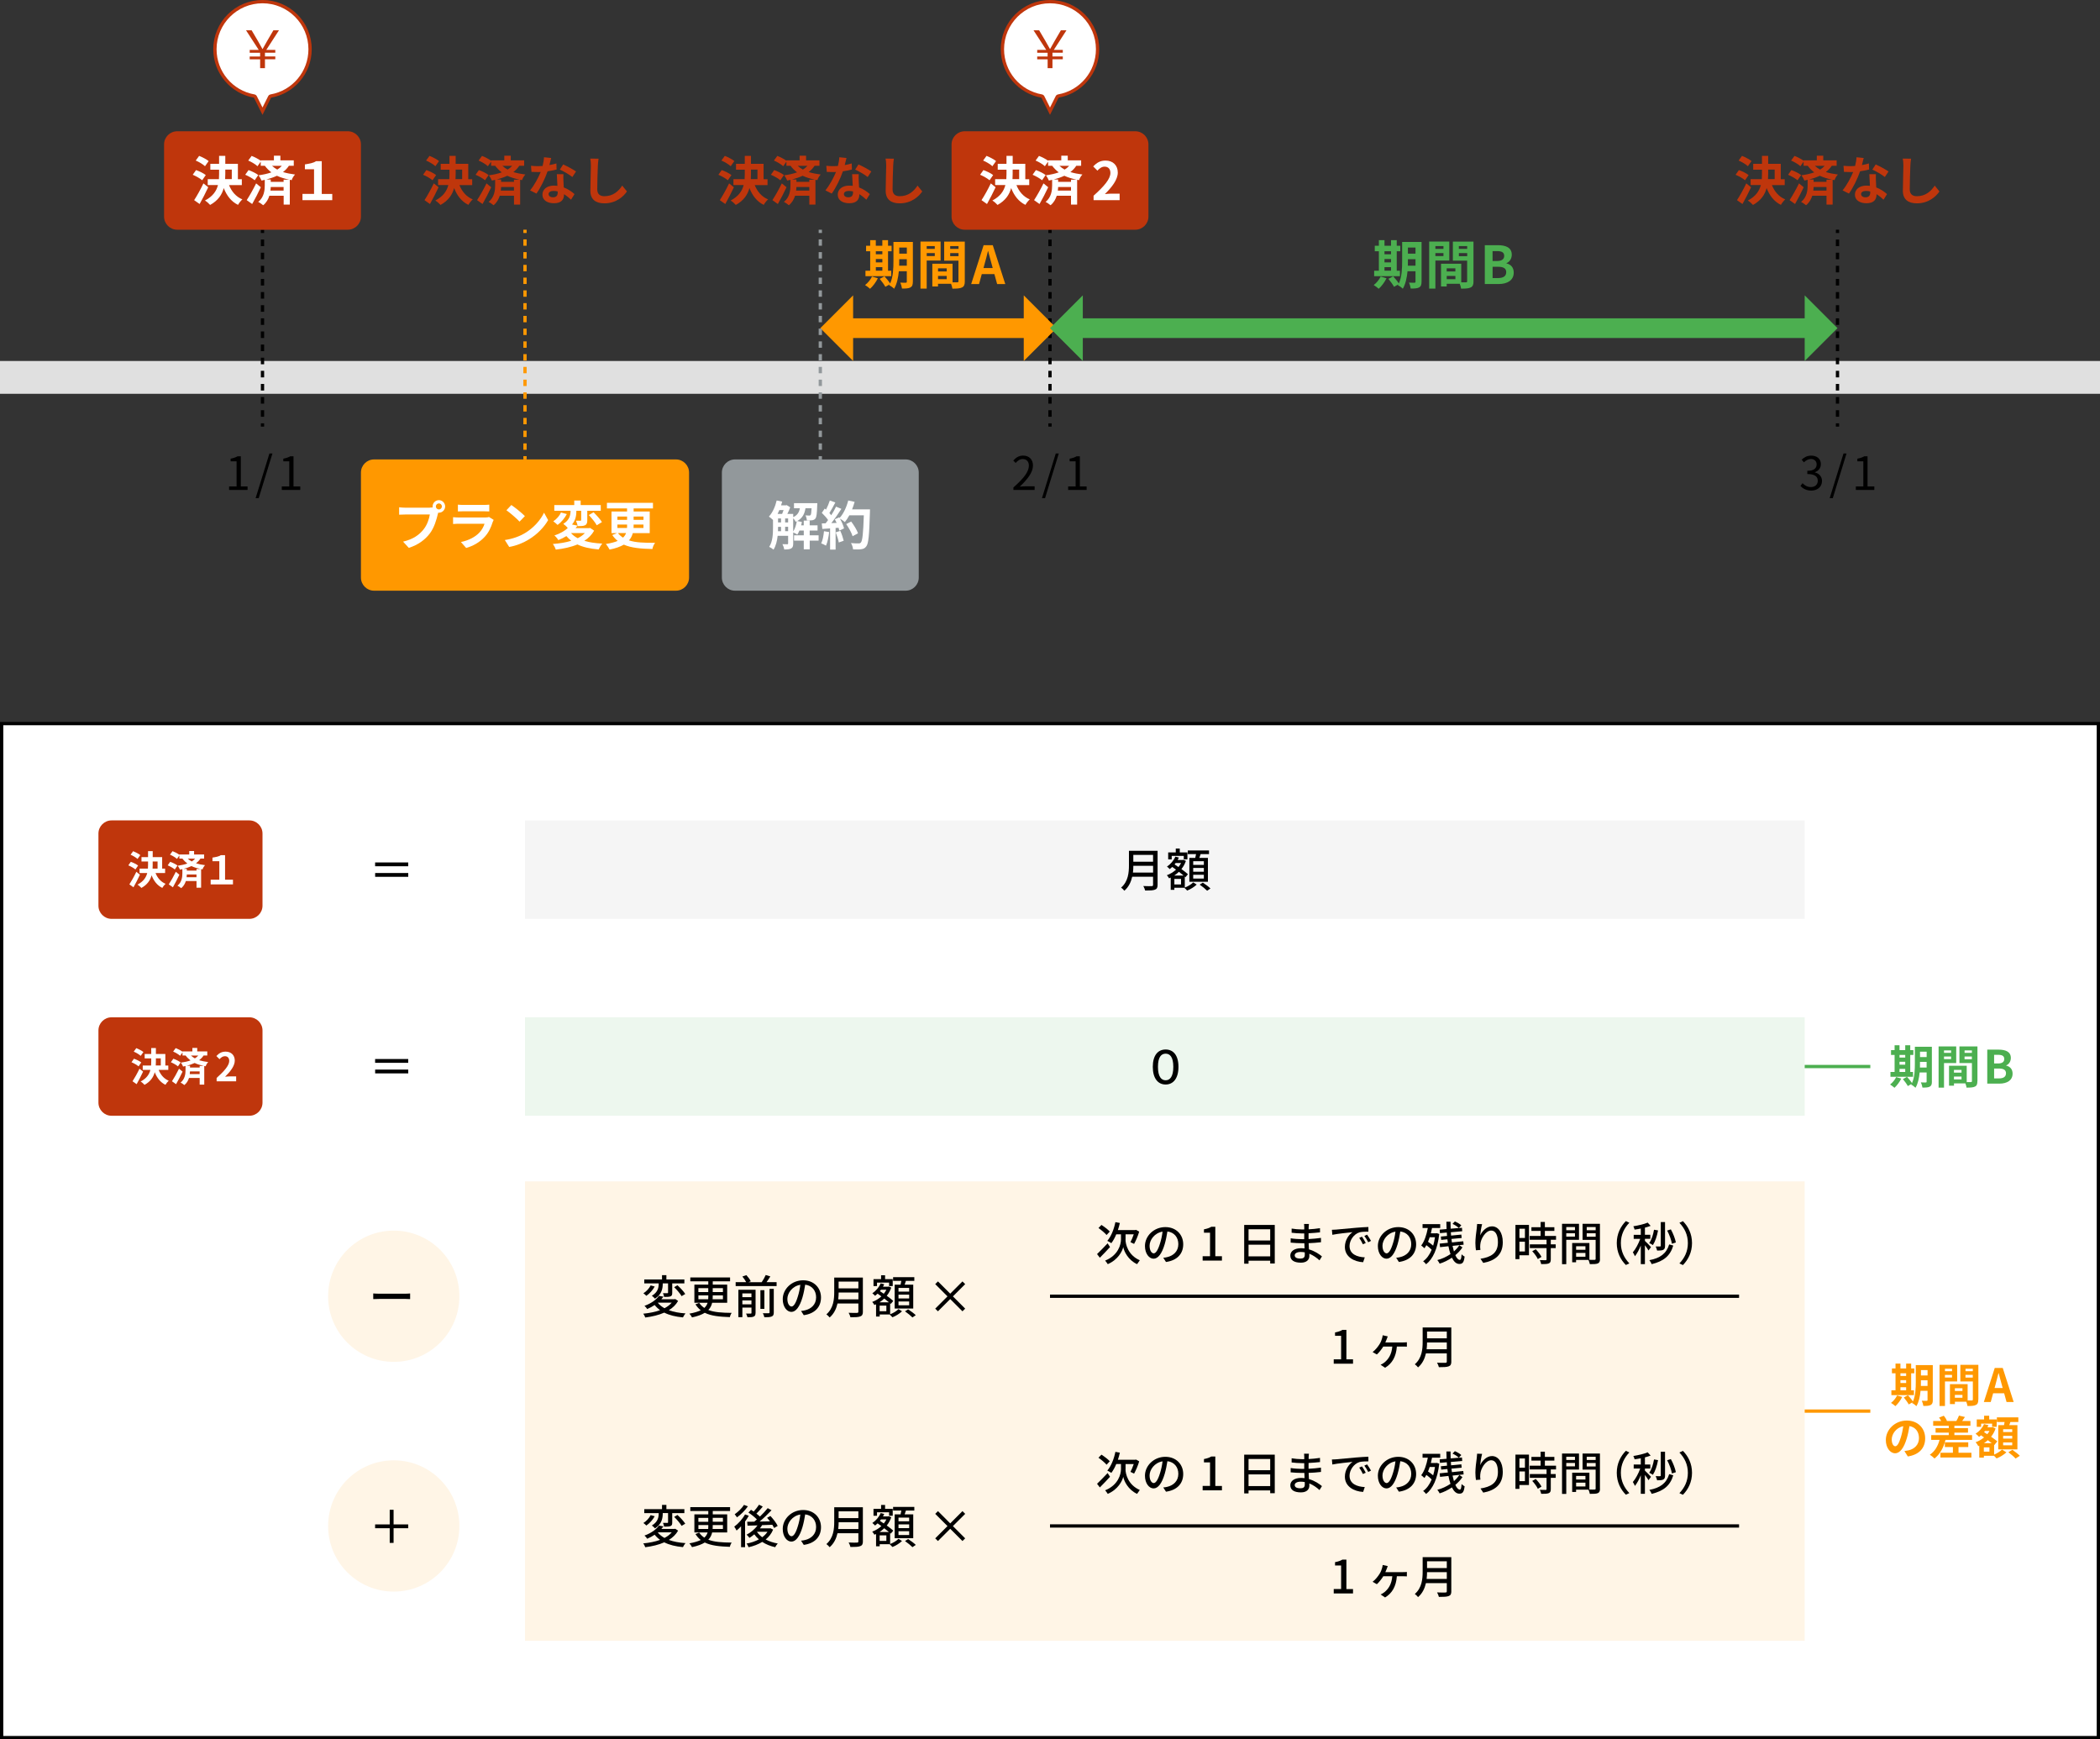 <?xml version="1.0" encoding="utf-8"?>
<!-- Generator: Adobe Illustrator 25.2.1, SVG Export Plug-In . SVG Version: 6.00 Build 0)  -->
<svg version="1.1" id="レイヤー_1" xmlns="http://www.w3.org/2000/svg" xmlns:xlink="http://www.w3.org/1999/xlink" x="0px"
	 y="0px" viewBox="0 0 640 530" style="enable-background:new 0 0 640 530;" xml:space="preserve" width="640" height="530">
<rect x="0" y="0" width="640" height="530" fill="#333333" stroke="none"/>
<style type="text/css">
	.st0{fill:#FFFFFF;}
	.st1{opacity:0.1;}
	.st2{fill:#FF9800;}
	.st3{fill:#BF360C;}
	.st4{fill:#E0E0E0;}
	.st5{fill:#F5F5F5;}
	.st6{fill:none;stroke:#000000;stroke-miterlimit:10;}
	.st7{fill:none;stroke:#000000;stroke-miterlimit:10;stroke-dasharray:2,2;}
	.st8{fill:none;stroke:#FF9800;stroke-miterlimit:10;}
	.st9{fill:none;stroke:#FF9800;stroke-miterlimit:10;stroke-dasharray:1.943,1.943;}
	.st10{fill:#4CAF50;}
	.st11{fill:none;stroke:#4CAF50;stroke-miterlimit:10;}
	.st12{fill:#92989B;}
	.st13{fill:none;stroke:#92989B;stroke-miterlimit:10;}
	.st14{fill:none;stroke:#92989B;stroke-miterlimit:10;stroke-dasharray:1.943,1.943;}
</style>
<g>
	<rect x="0.5" y="220.5" class="st0" width="639" height="309"/>
	<g>
		<path d="M639,221v308H1V221H639 M640,220H0v310h640V220L640,220z"/>
	</g>
</g>
<g class="st1">
	<circle class="st2" cx="120" cy="465" r="20"/>
</g>
<g class="st1">
	<circle class="st2" cx="120" cy="395" r="20"/>
</g>
<g class="st1">
	<polygon class="st2" points="160,360 160,430 160,500 550,500 550,430 550,360 	"/>
</g>
<g>
	<path class="st0" d="M77.83,29.53c-0.07-0.14-0.2-0.24-0.36-0.27C70.53,28.04,65.5,22.04,65.5,15C65.5,7,72,0.5,80,0.5
		S94.5,7,94.5,15c0,7.04-5.03,13.04-11.97,14.26c-0.16,0.03-0.29,0.13-0.36,0.27L80,33.88L77.83,29.53z"/>
	<path class="st3" d="M80,1c7.72,0,14,6.28,14,14c0,6.8-4.86,12.59-11.55,13.77c-0.31,0.06-0.58,0.25-0.72,0.54L80,32.76l-1.73-3.45
		c-0.14-0.28-0.41-0.48-0.72-0.54C70.86,27.59,66,21.8,66,15C66,7.28,72.28,1,80,1 M80,0c-8.28,0-15,6.72-15,15
		c0,7.39,5.35,13.51,12.38,14.76L80,35l2.62-5.24C89.65,28.51,95,22.39,95,15C95,6.72,88.28,0,80,0L80,0z"/>
</g>
<g>
	<rect y="110" class="st4" width="640" height="10"/>
</g>
<g>
	<g>
		<path d="M124.41,262.81v1.16h-10.09v-1.16H124.41z M114.33,266.03h10.09v1.16h-10.09V266.03z"/>
	</g>
</g>
<g>
	<rect x="160" y="250" class="st5" width="390" height="30"/>
</g>
<g>
	<g>
		<path d="M352.79,269.64c0,0.84-0.22,1.25-0.79,1.46c-0.59,0.24-1.54,0.27-3,0.27c-0.08-0.38-0.34-1.01-0.56-1.37
			c1.09,0.06,2.21,0.04,2.55,0.03c0.31,0,0.42-0.11,0.42-0.41v-2.45h-6.36c-0.36,1.57-1.06,3.12-2.39,4.26
			c-0.2-0.28-0.7-0.76-0.99-0.95c2.18-1.88,2.39-4.62,2.39-6.82v-4.4h8.73V269.64z M351.42,265.9v-2.07h-6.02
			c0,0.64-0.04,1.34-0.12,2.07H351.42z M345.39,260.51v2.07h6.02v-2.07H345.39z"/>
		<path d="M361.08,270.47c0.97-0.36,2.03-1.02,2.55-1.58l1.08,0.66c-0.73,0.71-1.9,1.44-2.91,1.83c-0.21-0.24-0.59-0.62-0.86-0.85
			h-3.04v0.63h-1.11v-3.74c-0.17,0.07-0.34,0.15-0.5,0.22c-0.14-0.28-0.45-0.7-0.67-0.94c0.99-0.36,1.97-0.95,2.79-1.69
			c-0.39-0.29-0.79-0.57-1.15-0.83c-0.25,0.24-0.5,0.46-0.77,0.66c-0.17-0.21-0.6-0.59-0.84-0.77c1.08-0.7,2.03-1.81,2.55-3.03
			l1.08,0.28c-0.11,0.25-0.24,0.5-0.38,0.74h1.58l0.2-0.06l0.74,0.34c-0.32,0.94-0.8,1.78-1.37,2.49c0.79,0.57,1.51,1.13,1.99,1.57
			l-0.76,0.9l-0.2-0.18V270.47z M357.08,261.87h-1.06v-2.12h2.31v-1.18h1.22v1.18h2.33v2.12h-1.11v-1.06h-3.68V261.87z
			 M360.73,266.81c-0.41-0.35-0.91-0.74-1.44-1.15c-0.43,0.43-0.92,0.81-1.44,1.15H360.73z M359.94,267.82h-2.04v1.7h2.04V267.82z
			 M358.3,262.98c-0.11,0.15-0.22,0.29-0.34,0.43c0.38,0.25,0.78,0.52,1.19,0.8c0.31-0.38,0.59-0.8,0.8-1.23H358.3z M364.27,261.43
			c0.08-0.36,0.17-0.78,0.24-1.16h-2.52v-1.12h6.47v1.12h-2.56c-0.13,0.39-0.27,0.8-0.39,1.16h2.62v7.27h-5.66v-7.27H364.27z
			 M366.89,262.43h-3.25v1.13h3.25V262.43z M366.89,264.49h-3.25v1.15h3.25V264.49z M366.89,266.56h-3.25v1.16h3.25V266.56z
			 M366.57,268.96c0.79,0.5,1.81,1.26,2.33,1.78l-1.01,0.69c-0.49-0.5-1.48-1.32-2.27-1.86L366.57,268.96z"/>
	</g>
</g>
<g>
	<g>
		<path class="st3" d="M80,276c0,2.2-1.8,4-4,4H34c-2.2,0-4-1.8-4-4v-22c0-2.2,1.8-4,4-4h42c2.2,0,4,1.8,4,4V276z"/>
	</g>
	<g>
		<g>
			<path class="st0" d="M41.27,264.95c-0.46-0.41-1.4-0.94-2.16-1.26l0.76-1.07c0.74,0.26,1.74,0.73,2.22,1.14L41.27,264.95z
				 M42.65,266.55c-0.6,1.27-1.29,2.65-1.97,3.83l-1.25-0.89c0.6-0.91,1.45-2.42,2.12-3.83L42.65,266.55z M41.92,261.75
				c-0.43-0.42-1.37-0.97-2.12-1.3l0.78-1.07c0.73,0.29,1.69,0.79,2.17,1.19L41.92,261.75z M47.4,266.03
				c0.58,1.48,1.6,2.69,3.06,3.29c-0.34,0.29-0.78,0.85-1,1.25c-1.56-0.77-2.58-2.1-3.26-3.84c-0.4,1.48-1.27,2.84-3.11,3.85
				c-0.25-0.3-0.8-0.79-1.19-1.01c1.82-0.96,2.63-2.19,2.97-3.54h-2.34v-1.34h2.55c0.02-0.4,0.04-0.79,0.04-1.19v-0.98h-2v-1.34h2
				v-1.82h1.42v1.82h2.88v3.51h0.9v1.34H47.4z M46.54,263.51c0,0.4-0.01,0.78-0.04,1.18h1.52v-2.17h-1.49V263.51z"/>
			<path class="st0" d="M53.27,264.95c-0.46-0.41-1.4-0.94-2.16-1.26l0.76-1.07c0.74,0.26,1.74,0.73,2.22,1.14L53.27,264.95z
				 M54.67,266.55c-0.6,1.27-1.31,2.65-1.98,3.83l-1.25-0.89c0.6-0.91,1.46-2.42,2.15-3.83L54.67,266.55z M61.08,261.65
				c-0.36,0.55-0.82,1.02-1.34,1.43c0.85,0.26,1.76,0.43,2.75,0.56c-0.31,0.32-0.64,0.84-0.77,1.28l-0.43-0.08v5.67h-1.4v-2.03
				h-3.25c-0.25,0.79-0.67,1.57-1.42,2.17c-0.25-0.22-0.79-0.6-1.14-0.76c1.34-1.06,1.5-2.72,1.5-3.74v-1.31
				c-0.24,0.06-0.49,0.12-0.74,0.17c-0.12-0.32-0.46-0.92-0.67-1.2c1.04-0.14,2.05-0.36,2.93-0.67c-0.54-0.41-1.04-0.89-1.5-1.5
				h-0.94v-0.95l-0.73,1.04c-0.43-0.42-1.37-0.97-2.12-1.3l0.78-1.06c0.68,0.26,1.57,0.72,2.07,1.1v-0.08h3.01v-1.07h1.48v1.07h3.06
				v1.24H61.08z M61.12,264.81c-0.98-0.22-1.92-0.48-2.77-0.89c-0.74,0.35-1.56,0.62-2.42,0.85h1.01v0.53h2.94v-0.49H61.12z
				 M59.88,267.31v-0.83h-2.94c-0.01,0.25-0.02,0.54-0.07,0.83H59.88z M57.23,261.65c0.38,0.35,0.78,0.64,1.2,0.86
				c0.41-0.25,0.76-0.54,1.04-0.86H57.23z"/>
			<path class="st0" d="M64.2,268.07h2.64v-5.64h-2.09v-1.1c1.12-0.19,1.9-0.3,2.55-0.74h1.29v7.48H71v1.43h-6.8V268.07z"/>
		</g>
	</g>
</g>
<g>
	<path class="st2" d="M210,176c0,2.2-1.8,4-4,4h-92c-2.2,0-4-1.8-4-4v-32c0-2.2,1.8-4,4-4h92c2.2,0,4,1.8,4,4V176z"/>
</g>
<g>
	<g>
		<line class="st6" x1="80" y1="70" x2="80" y2="71"/>
		<line class="st7" x1="80" y1="73" x2="80" y2="128"/>
		<line class="st6" x1="80" y1="129" x2="80" y2="130"/>
	</g>
</g>
<g>
	<g>
		<line class="st8" x1="160" y1="70" x2="160" y2="71"/>
		<line class="st9" x1="160" y1="72.94" x2="160" y2="138.03"/>
		<line class="st8" x1="160" y1="139" x2="160" y2="140"/>
	</g>
</g>
<g>
	<g>
		<line class="st6" x1="320" y1="70" x2="320" y2="71"/>
		<line class="st7" x1="320" y1="73" x2="320" y2="128"/>
		<line class="st6" x1="320" y1="129" x2="320" y2="130"/>
	</g>
</g>
<g>
	<g>
		<line class="st6" x1="560" y1="70" x2="560" y2="71"/>
		<line class="st7" x1="560" y1="73" x2="560" y2="128"/>
		<line class="st6" x1="560" y1="129" x2="560" y2="130"/>
	</g>
</g>
<g>
	<path class="st3" d="M110,66c0,2.2-1.8,4-4,4H54c-2.2,0-4-1.8-4-4V44c0-2.2,1.8-4,4-4h52c2.2,0,4,1.8,4,4V66z"/>
</g>
<g>
	<g>
		<path class="st0" d="M61.62,54.93c-0.61-0.54-1.87-1.25-2.88-1.68l1.01-1.42c0.99,0.35,2.32,0.98,2.96,1.52L61.62,54.93z
			 M63.46,57.06c-0.8,1.7-1.73,3.54-2.62,5.11l-1.67-1.18c0.8-1.22,1.94-3.23,2.83-5.11L63.46,57.06z M62.48,50.65
			c-0.58-0.56-1.82-1.3-2.83-1.73l1.04-1.42c0.98,0.38,2.26,1.06,2.9,1.58L62.48,50.65z M69.79,56.37c0.77,1.97,2.13,3.59,4.08,4.39
			c-0.45,0.38-1.04,1.14-1.33,1.67c-2.08-1.02-3.44-2.8-4.35-5.12c-0.53,1.97-1.7,3.79-4.15,5.14c-0.34-0.4-1.07-1.06-1.58-1.34
			c2.43-1.28,3.51-2.93,3.97-4.72h-3.12v-1.79h3.41c0.03-0.53,0.05-1.06,0.05-1.58v-1.31H64.1v-1.79h2.67v-2.43h1.89v2.43h3.84v4.69
			h1.2v1.79H69.79z M68.66,53.01c0,0.53-0.02,1.04-0.05,1.57h2.03v-2.9h-1.98V53.01z"/>
		<path class="st0" d="M77.62,54.93c-0.61-0.54-1.87-1.25-2.88-1.68l1.01-1.42c0.99,0.35,2.32,0.98,2.96,1.52L77.62,54.93z
			 M79.49,57.06c-0.8,1.7-1.74,3.54-2.64,5.11l-1.66-1.18c0.8-1.22,1.95-3.23,2.87-5.11L79.49,57.06z M88.04,50.53
			c-0.48,0.74-1.09,1.36-1.79,1.9c1.14,0.35,2.35,0.58,3.67,0.75c-0.42,0.43-0.85,1.12-1.02,1.71l-0.58-0.11v7.57h-1.87v-2.71H82.1
			c-0.34,1.06-0.9,2.1-1.89,2.9c-0.34-0.29-1.06-0.8-1.52-1.01c1.79-1.41,2-3.63,2-4.99V54.8c-0.32,0.08-0.66,0.16-0.99,0.22
			c-0.16-0.43-0.61-1.23-0.9-1.6c1.39-0.19,2.74-0.48,3.91-0.9c-0.72-0.54-1.39-1.18-2-2h-1.25v-1.26l-0.98,1.39
			c-0.58-0.56-1.82-1.3-2.83-1.73l1.04-1.41c0.91,0.35,2.1,0.96,2.77,1.47v-0.11h4.02v-1.42h1.97v1.42h4.08v1.65H88.04z M88.1,54.74
			c-1.31-0.29-2.56-0.64-3.7-1.18c-0.99,0.46-2.08,0.83-3.23,1.14h1.34v0.71h3.92v-0.66H88.1z M86.43,58.08v-1.1h-3.92
			c-0.02,0.34-0.03,0.72-0.1,1.1H86.43z M82.9,50.53c0.51,0.46,1.04,0.85,1.6,1.15c0.54-0.34,1.01-0.72,1.39-1.15H82.9z"/>
		<path class="st0" d="M92.19,59.09h3.52v-7.52h-2.79v-1.47c1.49-0.26,2.53-0.4,3.41-0.99h1.73v9.99h3.2v1.9h-9.08V59.09z"/>
	</g>
</g>
<g>
	<g>
		<path class="st2" d="M267.53,84.8c-0.56,1.17-1.5,2.42-2.37,3.2c-0.35-0.34-1.09-0.88-1.52-1.14c0.83-0.62,1.67-1.63,2.11-2.59
			L267.53,84.8z M271.62,84.16h-7.86v-1.66h1.44v-5.94h-1.25v-1.67h1.25v-1.7h1.71v1.7h1.99v-1.7h1.74v1.7h1.09v1.67h-1.09v5.94
			h0.98V84.16z M266.92,76.56v0.93h1.99v-0.93H266.92z M266.92,79.95h1.99v-1.01h-1.99V79.95z M266.92,82.49h1.99v-1.09h-1.99V82.49
			z M278.2,85.84c0,0.94-0.18,1.44-0.74,1.75c-0.56,0.3-1.38,0.35-2.56,0.34c-0.06-0.5-0.3-1.33-0.54-1.81
			c0.69,0.05,1.46,0.03,1.68,0.03c0.24,0,0.32-0.08,0.32-0.34v-3.15h-2.43c-0.18,1.89-0.58,3.89-1.44,5.33
			c-0.3-0.34-1.09-0.91-1.5-1.07c0.05-0.1,0.11-0.18,0.16-0.27l-1.33,0.75c-0.32-0.62-1.09-1.68-1.71-2.42l1.44-0.78
			c0.58,0.64,1.33,1.52,1.73,2.18c0.93-2,1.01-4.71,1.01-6.79v-5.87h5.92V85.84z M276.36,80.96v-1.97h-2.31v0.59
			c0,0.42,0,0.88-0.02,1.38H276.36z M274.06,75.43v1.87h2.31v-1.87H274.06z"/>
		<path class="st2" d="M282.42,79.39v8.56h-1.89V73.61h6.13v5.78H282.42z M282.42,74.99v0.85h2.46v-0.85H282.42z M284.89,78.03
			v-0.91h-2.46v0.91H284.89z M294.04,85.7c0,1.02-0.21,1.58-0.85,1.89c-0.62,0.32-1.55,0.37-2.93,0.37
			c-0.05-0.4-0.22-0.99-0.42-1.49h-3.97v0.82h-1.73v-6.93h6.16v5.68c0.62,0.02,1.22,0.02,1.42,0c0.29,0,0.38-0.1,0.38-0.35v-6.26
			h-4.35v-5.81h6.28V85.7z M285.88,81.76v0.96h2.64v-0.96H285.88z M288.52,85.07v-0.99h-2.64v0.99H288.52z M289.58,74.99v0.85h2.54
			v-0.85H289.58z M292.12,78.06v-0.94h-2.54v0.94H292.12z"/>
		<path class="st2" d="M303.05,83.52h-3.84l-0.83,3.04h-2.4l3.79-11.84h2.79l3.81,11.84h-2.48L303.05,83.52z M302.54,81.68
			l-0.35-1.3c-0.37-1.23-0.69-2.59-1.04-3.87h-0.06c-0.3,1.3-0.66,2.64-1.01,3.87l-0.35,1.3H302.54z"/>
	</g>
</g>
<g>
	<g>
		<path class="st2" d="M579.71,425.69c-0.49,1.02-1.32,2.12-2.07,2.8c-0.31-0.29-0.95-0.77-1.33-0.99c0.73-0.55,1.46-1.43,1.85-2.27
			L579.71,425.69z M583.3,425.13h-6.88v-1.46h1.26v-5.2h-1.09v-1.46h1.09v-1.49h1.5v1.49h1.74v-1.49h1.53v1.49h0.95v1.46h-0.95v5.2
			h0.85V425.13z M579.18,418.48v0.81h1.74v-0.81H579.18z M579.18,421.45h1.74v-0.88h-1.74V421.45z M579.18,423.67h1.74v-0.95h-1.74
			V423.67z M589.05,426.6c0,0.83-0.15,1.26-0.64,1.53c-0.49,0.27-1.21,0.31-2.24,0.29c-0.06-0.43-0.27-1.16-0.48-1.58
			c0.6,0.04,1.27,0.03,1.47,0.03c0.21,0,0.28-0.07,0.28-0.29v-2.76h-2.13c-0.15,1.65-0.5,3.4-1.26,4.67
			c-0.27-0.29-0.95-0.8-1.32-0.94c0.04-0.08,0.1-0.15,0.14-0.24l-1.16,0.66c-0.28-0.55-0.95-1.47-1.5-2.12l1.26-0.69
			c0.5,0.56,1.16,1.33,1.51,1.91c0.81-1.75,0.88-4.12,0.88-5.94v-5.14h5.18V426.6z M587.44,422.33v-1.72h-2.02v0.52
			c0,0.36,0,0.77-0.01,1.21H587.44z M585.43,417.5v1.64h2.02v-1.64H585.43z"/>
		<path class="st2" d="M592.75,420.96v7.49h-1.65V415.9h5.37v5.06H592.75z M592.75,417.1v0.74h2.16v-0.74H592.75z M594.9,419.77
			v-0.8h-2.16v0.8H594.9z M602.91,426.48c0,0.9-0.18,1.39-0.74,1.65c-0.55,0.28-1.36,0.32-2.56,0.32c-0.04-0.35-0.2-0.87-0.36-1.3
			h-3.47v0.71h-1.51v-6.07h5.39v4.97c0.55,0.01,1.06,0.01,1.25,0c0.25,0,0.34-0.08,0.34-0.31v-5.48h-3.81v-5.08h5.49V426.48z
			 M595.77,423.03v0.84h2.31v-0.84H595.77z M598.08,425.93v-0.87h-2.31v0.87H598.08z M599.01,417.1v0.74h2.23v-0.74H599.01z
			 M601.23,419.79v-0.83h-2.23v0.83H601.23z"/>
		<path class="st2" d="M610.79,424.57h-3.36l-0.73,2.66h-2.1l3.32-10.37h2.44l3.33,10.37h-2.17L610.79,424.57z M610.34,422.96
			l-0.31-1.13c-0.32-1.08-0.6-2.27-0.91-3.39h-0.06c-0.27,1.13-0.58,2.31-0.88,3.39l-0.31,1.13H610.34z"/>
		<path class="st2" d="M580.39,442.17c0.53-0.07,0.92-0.14,1.29-0.22c1.78-0.42,3.15-1.7,3.15-3.71c0-1.92-1.04-3.35-2.9-3.67
			c-0.2,1.18-0.43,2.47-0.83,3.77c-0.83,2.8-2.03,4.51-3.54,4.51c-1.53,0-2.83-1.7-2.83-4.03c0-3.19,2.79-5.94,6.39-5.94
			c3.43,0,5.6,2.4,5.6,5.42c0,2.91-1.79,4.99-5.29,5.52L580.39,442.17z M579.31,437.96c0.32-1.02,0.57-2.21,0.74-3.36
			c-2.3,0.48-3.52,2.49-3.52,4.02c0,1.4,0.56,2.09,1.08,2.09C578.19,440.71,578.75,439.84,579.31,437.96z"/>
		<path class="st2" d="M601.02,437.31v1.46h-8.11c-0.62,2.48-1.75,4.44-3.35,5.67c-0.29-0.31-1.01-0.9-1.42-1.15
			c1.47-0.97,2.45-2.58,2.96-4.52h-2.54v-1.46h5.35v-0.74h-4.02v-1.37h4.02v-0.74h-4.75v-1.44h2.44c-0.18-0.35-0.41-0.74-0.64-1.05
			l1.44-0.56c0.39,0.46,0.79,1.12,0.95,1.57l-0.1,0.04h2.97c0.29-0.48,0.63-1.18,0.8-1.65l1.82,0.43c-0.29,0.45-0.59,0.87-0.85,1.22
			h2.52v1.44h-4.89v0.74h4.15v1.37h-4.15v0.74H601.02z M596.87,442.7h3.94v1.44h-9.44v-1.44h3.8v-1.75h-2.45v-1.43h7.13v1.43h-2.97
			V442.7z"/>
		<path class="st2" d="M607.72,443.26c0.92-0.38,1.9-1.02,2.41-1.54l1.34,0.84c-0.73,0.71-1.96,1.46-2.98,1.86
			c-0.18-0.22-0.49-0.53-0.77-0.8h-3.11v0.56h-1.4v-3.63l-0.29,0.13c-0.18-0.36-0.55-0.92-0.84-1.19c0.92-0.32,1.81-0.83,2.58-1.47
			l-0.92-0.64c-0.2,0.17-0.39,0.34-0.6,0.48c-0.22-0.27-0.74-0.77-1.05-0.97c1.09-0.69,2.06-1.75,2.56-2.93l1.36,0.34
			c-0.1,0.22-0.2,0.43-0.32,0.64h1.3l0.25-0.07l0.94,0.43c-0.32,0.95-0.8,1.79-1.37,2.52c0.74,0.5,1.43,1.01,1.89,1.4l-0.94,1.16
			l-0.03-0.03V443.26z M603.78,434.79h-1.34v-2.25h2.24v-1.13h1.55v1.13h2.28v2.25h-1.39v-0.97h-3.35V434.79z M606.3,441.06h-1.7
			v1.29h1.7V441.06z M607,439.77c-0.35-0.28-0.77-0.59-1.19-0.91c-0.36,0.34-0.76,0.64-1.18,0.91H607z M604.96,436.05
			c-0.1,0.13-0.2,0.24-0.29,0.36l0.97,0.63c0.27-0.31,0.49-0.64,0.69-0.99H604.96z M610.75,434.28c0.06-0.31,0.11-0.64,0.17-0.95
			h-2.35v-1.42h6.54v1.42h-2.42c-0.11,0.34-0.22,0.66-0.34,0.95h2.48v7.38h-5.84v-7.38H610.75z M613.25,435.53h-2.77v0.85h2.77
			V435.53z M613.25,437.53h-2.77v0.85h2.77V437.53z M613.25,439.56h-2.77v0.87h2.77V439.56z M613.29,441.79
			c0.74,0.52,1.77,1.29,2.27,1.82l-1.29,0.85c-0.45-0.53-1.43-1.36-2.19-1.92L613.29,441.79z"/>
	</g>
</g>
<g>
	<g>
		<path class="st10" d="M422.55,84.8c-0.56,1.17-1.5,2.42-2.37,3.2c-0.35-0.34-1.09-0.88-1.52-1.14c0.83-0.62,1.67-1.63,2.11-2.59
			L422.55,84.8z M426.65,84.16h-7.86v-1.66h1.44v-5.94h-1.25v-1.67h1.25v-1.7h1.71v1.7h1.99v-1.7h1.74v1.7h1.09v1.67h-1.09v5.94
			h0.98V84.16z M421.94,76.56v0.93h1.99v-0.93H421.94z M421.94,79.95h1.99v-1.01h-1.99V79.95z M421.94,82.49h1.99v-1.09h-1.99V82.49
			z M433.23,85.84c0,0.94-0.18,1.44-0.74,1.75c-0.56,0.3-1.38,0.35-2.56,0.34c-0.06-0.5-0.3-1.33-0.54-1.81
			c0.69,0.05,1.46,0.03,1.68,0.03c0.24,0,0.32-0.08,0.32-0.34v-3.15h-2.43c-0.18,1.89-0.58,3.89-1.44,5.33
			c-0.3-0.34-1.09-0.91-1.5-1.07c0.05-0.1,0.11-0.18,0.16-0.27l-1.33,0.75c-0.32-0.62-1.09-1.68-1.71-2.42l1.44-0.78
			c0.58,0.64,1.33,1.52,1.73,2.18c0.93-2,1.01-4.71,1.01-6.79v-5.87h5.92V85.84z M431.39,80.96v-1.97h-2.31v0.59
			c0,0.42,0,0.88-0.02,1.38H431.39z M429.08,75.43v1.87h2.31v-1.87H429.08z"/>
		<path class="st10" d="M437.45,79.39v8.56h-1.89V73.61h6.13v5.78H437.45z M437.45,74.99v0.85h2.46v-0.85H437.45z M439.91,78.03
			v-0.91h-2.46v0.91H439.91z M449.07,85.7c0,1.02-0.21,1.58-0.85,1.89c-0.62,0.32-1.55,0.37-2.93,0.37
			c-0.05-0.4-0.22-0.99-0.42-1.49h-3.97v0.82h-1.73v-6.93h6.16v5.68c0.62,0.02,1.22,0.02,1.42,0c0.29,0,0.38-0.1,0.38-0.35v-6.26
			h-4.35v-5.81h6.28V85.7z M440.9,81.76v0.96h2.64v-0.96H440.9z M443.55,85.07v-0.99h-2.64v0.99H443.55z M444.6,74.99v0.85h2.54
			v-0.85H444.6z M447.15,78.06v-0.94h-2.54v0.94H447.15z"/>
		<path class="st10" d="M452.52,74.71h3.92c2.43,0,4.29,0.7,4.29,2.91c0,1.09-0.61,2.21-1.62,2.56v0.08c1.28,0.3,2.22,1.2,2.22,2.8
			c0,2.38-1.98,3.49-4.59,3.49h-4.23V74.71z M456.26,79.53c1.5,0,2.16-0.61,2.16-1.55c0-1.04-0.7-1.46-2.13-1.46h-1.41v3.01H456.26z
			 M456.54,84.73c1.62,0,2.5-0.58,2.5-1.81c0-1.15-0.86-1.63-2.5-1.63h-1.65v3.44H456.54z"/>
	</g>
</g>
<g>
	<path class="st3" d="M350,66c0,2.2-1.8,4-4,4h-52c-2.2,0-4-1.8-4-4V44c0-2.2,1.8-4,4-4h52c2.2,0,4,1.8,4,4V66z"/>
</g>
<g>
	<g>
		<path class="st0" d="M301.58,54.93c-0.61-0.54-1.87-1.25-2.88-1.68l1.01-1.42c0.99,0.35,2.32,0.98,2.96,1.52L301.58,54.93z
			 M303.42,57.06c-0.8,1.7-1.73,3.54-2.62,5.11l-1.67-1.18c0.8-1.22,1.94-3.23,2.83-5.11L303.42,57.06z M302.45,50.65
			c-0.58-0.56-1.82-1.3-2.83-1.73l1.04-1.42c0.98,0.38,2.26,1.06,2.9,1.58L302.45,50.65z M309.76,56.37
			c0.77,1.97,2.13,3.59,4.08,4.39c-0.45,0.38-1.04,1.14-1.33,1.67c-2.08-1.02-3.44-2.8-4.35-5.12c-0.53,1.97-1.7,3.79-4.15,5.14
			c-0.34-0.4-1.07-1.06-1.58-1.34c2.43-1.28,3.51-2.93,3.97-4.72h-3.12v-1.79h3.41c0.03-0.53,0.05-1.06,0.05-1.58v-1.31h-2.67v-1.79
			h2.67v-2.43h1.89v2.43h3.84v4.69h1.2v1.79H309.76z M308.62,53.01c0,0.53-0.02,1.04-0.05,1.57h2.03v-2.9h-1.98V53.01z"/>
		<path class="st0" d="M317.58,54.93c-0.61-0.54-1.87-1.25-2.88-1.68l1.01-1.42c0.99,0.35,2.32,0.98,2.96,1.52L317.58,54.93z
			 M319.45,57.06c-0.8,1.7-1.74,3.54-2.64,5.11l-1.66-1.18c0.8-1.22,1.95-3.23,2.87-5.11L319.45,57.06z M328,50.53
			c-0.48,0.74-1.09,1.36-1.79,1.9c1.14,0.35,2.35,0.58,3.67,0.75c-0.42,0.43-0.85,1.12-1.03,1.71l-0.58-0.11v7.57h-1.87v-2.71h-4.34
			c-0.34,1.06-0.9,2.1-1.89,2.9c-0.34-0.29-1.06-0.8-1.52-1.01c1.79-1.41,2-3.63,2-4.99V54.8c-0.32,0.08-0.66,0.16-0.99,0.22
			c-0.16-0.43-0.61-1.23-0.9-1.6c1.39-0.19,2.74-0.48,3.91-0.9c-0.72-0.54-1.39-1.18-2-2h-1.25v-1.26l-0.98,1.39
			c-0.58-0.56-1.82-1.3-2.83-1.73l1.04-1.41c0.91,0.35,2.1,0.96,2.77,1.47v-0.11h4.02v-1.42h1.97v1.42h4.08v1.65H328z M328.07,54.74
			c-1.31-0.29-2.56-0.64-3.7-1.18c-0.99,0.46-2.08,0.83-3.23,1.14h1.34v0.71h3.92v-0.66H328.07z M326.4,58.08v-1.1h-3.92
			c-0.02,0.34-0.03,0.72-0.1,1.1H326.4z M322.86,50.53c0.51,0.46,1.04,0.85,1.6,1.15c0.54-0.34,1.01-0.72,1.39-1.15H322.86z"/>
		<path class="st0" d="M333.29,59.63c3.22-2.88,5.12-5.11,5.12-6.93c0-1.2-0.66-1.92-1.78-1.92c-0.86,0-1.58,0.56-2.18,1.22
			l-1.28-1.28c1.09-1.15,2.15-1.79,3.76-1.79c2.24,0,3.73,1.44,3.73,3.65c0,2.14-1.78,4.45-3.94,6.56c0.59-0.06,1.38-0.13,1.92-0.13
			h2.58v1.98h-7.94V59.63z"/>
	</g>
</g>
<g>
	<g>
		<path d="M69.82,148.24h2.28v-7.66h-1.82v-0.81c0.91-0.17,1.57-0.41,2.13-0.73h0.98v9.2h2.06v1.06h-5.63V148.24z"/>
		<path d="M82.11,138.19h0.92l-4.19,13.62h-0.94L82.11,138.19z"/>
		<path d="M85.88,148.24h2.28v-7.66h-1.82v-0.81c0.91-0.17,1.57-0.41,2.13-0.73h0.98v9.2h2.06v1.06h-5.63V148.24z"/>
	</g>
</g>
<g>
	<g>
		<path d="M308.85,148.54c3.22-2.82,4.71-4.86,4.71-6.63c0-1.18-0.62-2.03-1.89-2.03c-0.84,0-1.57,0.52-2.13,1.19l-0.74-0.73
			c0.84-0.91,1.72-1.51,3.03-1.51c1.83,0,2.98,1.21,2.98,3.04c0,2.04-1.61,4.13-4.02,6.42c0.53-0.04,1.16-0.1,1.68-0.1h2.84v1.11
			h-6.46V148.54z"/>
		<path d="M321.76,138.19h0.92l-4.19,13.62h-0.94L321.76,138.19z"/>
		<path d="M325.53,148.24h2.28v-7.66h-1.82v-0.81c0.91-0.17,1.57-0.41,2.13-0.73h0.98v9.2h2.06v1.06h-5.63V148.24z"/>
	</g>
</g>
<g>
	<g>
		<path d="M548.71,148.08l0.64-0.84c0.6,0.63,1.39,1.18,2.55,1.18c1.22,0,2.09-0.73,2.09-1.91c0-1.23-0.83-2.06-3.19-2.06v-0.98
			c2.12,0,2.84-0.85,2.84-1.96c0-0.99-0.67-1.62-1.74-1.65c-0.83,0.03-1.55,0.45-2.13,1.02l-0.69-0.81
			c0.77-0.71,1.68-1.23,2.87-1.23c1.72,0,2.98,0.92,2.98,2.58c0,1.25-0.74,2.07-1.83,2.48v0.06c1.22,0.28,2.18,1.2,2.18,2.61
			c0,1.83-1.47,2.93-3.29,2.93C550.39,149.48,549.38,148.81,548.71,148.08z"/>
		<path d="M561.83,138.19h0.92l-4.19,13.62h-0.94L561.83,138.19z"/>
		<path d="M565.59,148.24h2.28v-7.66h-1.82v-0.81c0.91-0.17,1.57-0.41,2.13-0.73h0.98v9.2h2.06v1.06h-5.63V148.24z"/>
	</g>
</g>
<g>
	<g>
		<path class="st0" d="M130.96,154.69c0.22,0,0.56-0.02,0.91-0.06c-0.02-0.1-0.03-0.19-0.03-0.3c0-1.06,0.86-1.92,1.92-1.92
			c1.04,0,1.9,0.86,1.9,1.92c0,1.04-0.86,1.91-1.9,1.91c-0.06,0-0.14,0-0.21-0.02l-0.13,0.48c-0.37,1.57-1.06,4.05-2.4,5.83
			c-1.44,1.92-3.57,3.51-6.43,4.42l-1.75-1.9c3.19-0.75,4.98-2.13,6.27-3.76c1.06-1.33,1.67-3.14,1.89-4.51h-7.46
			c-0.74,0-1.49,0.03-1.9,0.06v-2.26c0.46,0.06,1.38,0.13,1.9,0.13H130.96z M134.67,154.33c0-0.51-0.42-0.93-0.91-0.93
			c-0.51,0-0.93,0.42-0.93,0.93c0,0.5,0.42,0.91,0.93,0.91C134.26,155.24,134.67,154.82,134.67,154.33z"/>
		<path class="st0" d="M150.45,158.42c-0.11,0.21-0.24,0.5-0.3,0.67c-0.48,1.55-1.17,3.11-2.37,4.43c-1.62,1.79-3.67,2.88-5.71,3.46
			l-1.6-1.81c2.42-0.5,4.34-1.55,5.55-2.8c0.86-0.88,1.36-1.87,1.65-2.77h-7.73c-0.38,0-1.18,0.02-1.86,0.08v-2.08
			c0.67,0.06,1.36,0.1,1.86,0.1h7.92c0.51,0,0.94-0.06,1.17-0.16L150.45,158.42z M139.55,153.78c0.45,0.06,1.12,0.08,1.67,0.08h6.16
			c0.5,0,1.28-0.02,1.73-0.08v2.07c-0.43-0.03-1.18-0.05-1.76-0.05h-6.13c-0.51,0-1.2,0.02-1.67,0.05V153.78z"/>
		<path class="st0" d="M159.97,162.46c2.72-1.62,4.82-4.07,5.83-6.23l1.25,2.26c-1.22,2.16-3.35,4.37-5.92,5.92
			c-1.62,0.98-3.68,1.87-5.94,2.26l-1.34-2.11C156.33,164.2,158.42,163.39,159.97,162.46z M159.97,157.27l-1.63,1.68
			c-0.83-0.9-2.83-2.64-4-3.46l1.5-1.6C156.96,154.65,159.04,156.31,159.97,157.27z"/>
		<path class="st0" d="M181.07,161.71c-0.72,1.28-1.75,2.3-2.99,3.1c1.54,0.46,3.38,0.74,5.47,0.83c-0.4,0.45-0.86,1.26-1.1,1.79
			c-2.59-0.21-4.74-0.69-6.48-1.52c-1.95,0.82-4.23,1.3-6.59,1.57c-0.14-0.48-0.56-1.3-0.9-1.71c2.05-0.16,3.97-0.46,5.62-0.99
			c-0.54-0.42-1.04-0.9-1.49-1.42c-0.72,0.45-1.54,0.86-2.46,1.23c-0.24-0.45-0.8-1.12-1.2-1.41c1.81-0.61,3.15-1.41,4.08-2.27
			c-0.29-0.4-0.94-0.99-1.36-1.28c1.95-1.15,2.21-2.75,2.22-3.99h-4.96v-1.74h6.08v-1.38h1.95v1.38h6.13v1.74h-4.11v2.88
			c0,0.8-0.13,1.26-0.67,1.54c-0.56,0.26-1.3,0.27-2.26,0.27c-0.06-0.5-0.3-1.2-0.53-1.67c0.56,0.02,1.18,0.02,1.36,0.02
			c0.19,0,0.24-0.05,0.24-0.21v-2.83h-1.46c0,1.28-0.18,2.87-1.33,4.19l1.68,0.34c-0.19,0.26-0.38,0.51-0.59,0.77h4.08l0.34-0.06
			L181.07,161.71z M172.75,156.65c-0.66,1.25-1.71,2.53-2.82,3.31c-0.35-0.35-0.96-0.86-1.31-1.1c0.99-0.64,1.94-1.73,2.35-2.69
			L172.75,156.65z M174.02,162.44c0.54,0.62,1.22,1.14,2.05,1.57c0.85-0.43,1.58-0.94,2.18-1.57H174.02z M180.9,156.1
			c0.91,0.9,2.03,2.14,2.55,2.99l-1.58,0.98c-0.45-0.86-1.54-2.18-2.43-3.12L180.9,156.1z"/>
		<path class="st0" d="M192.86,162.44c-0.21,0.8-0.58,1.57-1.17,2.23c2.08,0.69,4.71,0.75,7.96,0.74c-0.35,0.43-0.71,1.23-0.82,1.89
			c-3.47-0.08-6.42-0.32-8.71-1.33c-1.07,0.61-2.48,1.14-4.34,1.5c-0.22-0.45-0.74-1.25-1.15-1.7c1.54-0.24,2.71-0.56,3.62-0.94
			c-0.62-0.48-1.17-1.09-1.65-1.79l1.46-0.59h-1.7v-6.58h4.74v-0.94h-6.13v-1.7H199v1.7h-5.89v0.94h4.9v6.58H192.86z M188.16,158.42
			h2.95v-1.02h-2.95V158.42z M188.16,160.89h2.93c0.02-0.18,0.02-0.35,0.02-0.53v-0.51h-2.95V160.89z M188.32,162.44
			c0.46,0.58,0.96,1.02,1.55,1.39c0.46-0.43,0.74-0.88,0.93-1.39H188.32z M196.11,159.85h-3.01v0.53c0,0.16,0,0.34-0.02,0.51h3.02
			V159.85z M193.1,157.4v1.02h3.01v-1.02H193.1z"/>
	</g>
</g>
<g>
	<g>
		<path class="st3" d="M79.27,18.07H76.1v-0.85h3.17v-1.15H76.1V15.2h2.75l-3.87-5.97h1.71l1.9,3.23c0.56,1.01,0.86,1.54,1.38,2.45
			h0.08c0.54-0.91,0.85-1.46,1.38-2.45l1.89-3.23h1.7l-3.86,5.97h2.74v0.86h-3.15v1.15h3.15v0.85h-3.15v2.71h-1.47V18.07z"/>
	</g>
</g>
<g>
	<path class="st0" d="M317.83,29.53c-0.07-0.14-0.2-0.24-0.36-0.27c-6.93-1.22-11.97-7.22-11.97-14.26c0-8,6.5-14.5,14.5-14.5
		S334.5,7,334.5,15c0,7.04-5.03,13.04-11.96,14.26c-0.16,0.03-0.29,0.13-0.36,0.27L320,33.88L317.83,29.53z"/>
	<path class="st3" d="M320,1c7.72,0,14,6.28,14,14c0,6.8-4.86,12.59-11.55,13.77c-0.31,0.06-0.58,0.25-0.72,0.54L320,32.76
		l-1.73-3.45c-0.14-0.28-0.41-0.48-0.72-0.54C310.86,27.59,306,21.8,306,15C306,7.28,312.28,1,320,1 M320,0c-8.28,0-15,6.72-15,15
		c0,7.39,5.35,13.51,12.38,14.76L320,35l2.62-5.24C329.65,28.51,335,22.39,335,15C335,6.72,328.28,0,320,0L320,0z"/>
</g>
<g>
	<g>
		<path class="st3" d="M319.27,18.07h-3.17v-0.85h3.17v-1.15h-3.17V15.2h2.75l-3.87-5.97h1.71l1.9,3.23
			c0.56,1.01,0.86,1.54,1.38,2.45h0.08c0.54-0.91,0.85-1.46,1.38-2.45l1.89-3.23h1.7l-3.86,5.97h2.74v0.86h-3.15v1.15h3.15v0.85
			h-3.15v2.71h-1.47V18.07z"/>
	</g>
</g>
<g>
	<rect x="254" y="97" class="st2" width="62" height="6"/>
</g>
<g>
	<rect x="324" y="97" class="st10" width="232" height="6"/>
</g>
<polygon class="st2" points="260,90 250,100 260,110 "/>
<polygon class="st2" points="312,90 322,100 312,110 "/>
<g>
	<polygon class="st10" points="330,90 320,100 330,110 	"/>
</g>
<g>
	<polygon class="st10" points="550,90 560,100 550,110 	"/>
</g>
<g>
	<g>
		<path d="M338.29,380.01c-1.01,1.12-2.16,2.31-3.1,3.25l-0.85-1.11c0.8-0.76,2.04-2.03,3.22-3.28L338.29,380.01z M337.24,376.34
			c-0.49-0.6-1.58-1.51-2.47-2.13l0.91-0.94c0.88,0.56,2.02,1.42,2.54,2.02L337.24,376.34z M343.01,377.74
			c0,1.34,0.74,4.73,4.36,6.3c-0.24,0.31-0.64,0.87-0.83,1.18c-2.75-1.25-3.99-3.94-4.22-5.21c-0.27,1.27-1.61,3.89-4.72,5.21
			c-0.15-0.28-0.57-0.84-0.8-1.08c4.03-1.6,4.83-4.99,4.83-6.4v-1.61h-1.44c-0.43,1.05-0.94,1.98-1.5,2.7
			c-0.28-0.21-0.9-0.56-1.23-0.71c1.16-1.32,2.02-3.49,2.47-5.7l1.36,0.25c-0.17,0.74-0.36,1.47-0.6,2.16h5.27l0.25-0.07l0.97,0.55
			c-0.38,1.36-1.04,2.8-1.55,3.74c-0.28-0.14-0.8-0.41-1.11-0.53c0.32-0.6,0.71-1.51,1-2.38h-2.49V377.74z"/>
		<path d="M354.52,383.27c0.49-0.04,0.9-0.11,1.23-0.2c1.78-0.41,3.36-1.7,3.36-3.94c0-2.02-1.2-3.6-3.33-3.87
			c-0.2,1.25-0.45,2.59-0.83,3.89c-0.84,2.83-1.99,4.41-3.38,4.41c-1.37,0-2.63-1.55-2.63-3.87c0-3.08,2.73-5.76,6.21-5.76
			c3.33,0,5.45,2.33,5.45,5.24c0,2.9-1.86,4.92-5.25,5.39L354.52,383.27z M353.54,378.88c0.35-1.09,0.62-2.35,0.76-3.57
			c-2.49,0.41-3.95,2.58-3.95,4.29c0,1.6,0.71,2.33,1.27,2.33C352.22,381.91,352.89,381.02,353.54,378.88z"/>
		<path d="M366.51,382.8h2.26v-7.17h-1.85v-1.02c0.97-0.18,1.65-0.42,2.24-0.78h1.22v8.98h2.02v1.33h-5.88V382.8z"/>
		<path d="M388.5,373.27v11.75h-1.39v-0.85h-6.6v0.91h-1.33v-11.81H388.5z M380.51,374.59v3.42h6.6v-3.42H380.51z M387.11,382.85
			v-3.56h-6.6v3.56H387.11z"/>
		<path d="M402.13,384.06c-0.78-0.73-1.85-1.51-3.1-2.02c0,0.28,0.01,0.52,0.01,0.71c0,1.05-0.76,2.02-2.56,2.02
			c-2.1,0-3.24-0.77-3.24-2.17c0-1.32,1.25-2.24,3.32-2.24c0.35,0,0.69,0.03,1.02,0.06c-0.03-0.52-0.04-1.08-0.06-1.58h-0.76
			c-0.88,0-2.45-0.07-3.42-0.18l0.01-1.32c0.87,0.17,2.58,0.27,3.42,0.27c0.24,0,0.48,0,0.71,0v-1.75c-0.22,0-0.45,0-0.69,0
			c-0.92,0-2.34-0.1-3.15-0.21v-1.27c0.85,0.15,2.24,0.27,3.14,0.27h0.71v-0.79c0-0.25-0.03-0.66-0.06-0.88h1.48
			c-0.03,0.25-0.07,0.56-0.08,0.94c0,0.15-0.01,0.41-0.01,0.69c1.16-0.06,2.24-0.17,3.46-0.35l0.01,1.27
			c-1.01,0.1-2.17,0.22-3.49,0.28v1.77c1.37-0.07,2.59-0.2,3.78-0.36l0.01,1.32c-1.29,0.15-2.44,0.24-3.77,0.29
			c0.01,0.63,0.06,1.29,0.1,1.89c1.79,0.5,3.17,1.48,3.96,2.14L402.13,384.06z M397.64,381.62c-0.41-0.07-0.81-0.11-1.25-0.11
			c-1.18,0-1.81,0.45-1.81,1.02c0,0.59,0.52,0.99,1.71,0.99c0.78,0,1.36-0.22,1.36-1.12C397.65,382.21,397.65,381.94,397.64,381.62z
			"/>
		<path d="M407.18,374.69c1.01-0.1,3.49-0.34,6.04-0.55c1.47-0.13,2.87-0.21,3.81-0.24l0.01,1.42c-0.77,0-1.98,0.01-2.7,0.2
			c-1.83,0.56-3.05,2.52-3.05,4.16c0,2.54,2.35,3.36,4.64,3.47l-0.5,1.48c-2.72-0.14-5.56-1.6-5.56-4.65c0-2.1,1.22-3.78,2.34-4.5
			c-1.21,0.13-4.61,0.46-6.16,0.8l-0.14-1.53C406.43,374.74,406.9,374.71,407.18,374.69z M416.23,378.78l-0.87,0.39
			c-0.34-0.71-0.7-1.36-1.12-1.96l0.84-0.36C415.42,377.33,415.94,378.19,416.23,378.78z M417.83,378.13l-0.85,0.42
			c-0.36-0.71-0.73-1.33-1.18-1.93l0.84-0.38C416.98,376.72,417.52,377.56,417.83,378.13z"/>
		<path d="M425.5,383.27c0.49-0.04,0.9-0.11,1.23-0.2c1.78-0.41,3.36-1.7,3.36-3.94c0-2.02-1.2-3.6-3.33-3.87
			c-0.2,1.25-0.45,2.59-0.83,3.89c-0.84,2.83-1.99,4.41-3.38,4.41c-1.37,0-2.63-1.55-2.63-3.87c0-3.08,2.73-5.76,6.21-5.76
			c3.33,0,5.45,2.33,5.45,5.24c0,2.9-1.86,4.92-5.25,5.39L425.5,383.27z M424.52,378.88c0.35-1.09,0.62-2.35,0.76-3.57
			c-2.49,0.41-3.95,2.58-3.95,4.29c0,1.6,0.71,2.33,1.27,2.33C423.2,381.91,423.87,381.02,424.52,378.88z"/>
		<path d="M438.63,376.03c-0.52,4.55-1.95,7.63-4.01,9.22c-0.2-0.28-0.64-0.74-0.91-0.9c1.09-0.78,1.96-1.96,2.61-3.52
			c-0.42-0.45-1.04-0.97-1.62-1.39c-0.18,0.34-0.39,0.66-0.6,0.94c-0.18-0.21-0.7-0.66-0.97-0.84c0.98-1.26,1.62-3.22,2.02-5.34
			h-1.61v-1.18h5.38v1.18h-2.49c-0.11,0.55-0.22,1.09-0.36,1.62h1.61l0.21-0.04L438.63,376.03z M435.72,377.01
			c-0.15,0.49-0.34,0.95-0.52,1.39c0.53,0.35,1.12,0.78,1.57,1.18c0.24-0.77,0.42-1.64,0.55-2.56H435.72z M445.7,380.11
			c-0.55,0.84-1.29,1.64-2.17,2.37c0.41,0.91,0.87,1.44,1.36,1.44c0.32,0,0.46-0.41,0.55-1.7c0.24,0.28,0.63,0.56,0.92,0.69
			c-0.22,1.75-0.6,2.25-1.61,2.25c-0.94,0-1.68-0.71-2.26-1.91c-1.16,0.79-2.45,1.42-3.74,1.82c-0.15-0.32-0.43-0.78-0.71-1.09
			c1.4-0.35,2.8-1.01,4.01-1.82c-0.24-0.71-0.45-1.51-0.62-2.4l-2.56,0.28l-0.11-1.08l2.49-0.25c-0.04-0.35-0.1-0.7-0.14-1.06
			l-1.89,0.18l-0.1-1.02l1.88-0.18c-0.03-0.35-0.06-0.69-0.07-1.04l-2.09,0.18l-0.08-1.06l2.1-0.18c-0.03-0.73-0.06-1.48-0.06-2.23
			h1.27c0,0.71,0,1.43,0.03,2.12l2.49-0.21c-0.39-0.42-1.21-0.94-1.91-1.26l0.71-0.74c0.7,0.29,1.53,0.77,1.96,1.18l-0.77,0.83
			l0.97-0.08l0.08,1.05l-3.47,0.31c0.01,0.35,0.04,0.69,0.08,1.02l3.12-0.31l0.1,1.04l-3.11,0.29c0.04,0.36,0.08,0.71,0.14,1.06
			l3.46-0.35l0.11,1.04l-3.38,0.36c0.13,0.62,0.27,1.19,0.42,1.69c0.67-0.59,1.25-1.23,1.65-1.89L445.7,380.11z"/>
		<path d="M451.69,373.03c-0.25,0.87-0.52,2.55-0.6,3.43c0.6-1.28,1.95-2.76,3.61-2.76c1.89,0,3.29,1.86,3.29,4.85
			c0,3.87-2.42,5.64-5.95,6.29l-0.84-1.26c3.04-0.48,5.31-1.6,5.31-5.03c0-2.16-0.71-3.57-2.05-3.57c-1.68,0-3.22,2.49-3.33,4.31
			c-0.06,0.46-0.04,0.94,0.04,1.6l-1.36,0.1c-0.07-0.52-0.17-1.33-0.17-2.24c0-1.3,0.24-3.21,0.42-4.47c0.06-0.46,0.1-0.94,0.11-1.3
			L451.69,373.03z"/>
		<path d="M465.97,382.52h-2.91v1.18h-1.21v-10.44h4.12V382.52z M463.06,374.43v2.82h1.68v-2.82H463.06z M464.74,381.35v-2.96h-1.68
			v2.96H464.74z M472.62,377.78v1.4h1.5v1.15h-1.5v3.45c0,0.67-0.15,1.02-0.62,1.22c-0.49,0.2-1.2,0.21-2.3,0.21
			c-0.06-0.35-0.24-0.85-0.42-1.22c0.78,0.03,1.55,0.03,1.76,0.03c0.22-0.01,0.29-0.07,0.29-0.27v-3.42h-5.1v-1.15h5.1v-1.4h-5.14
			v-1.15h3.33v-1.54h-2.8v-1.13h2.8v-1.6h1.3v1.6h2.89v1.13h-2.89v1.54h3.4v1.15H472.62z M468.03,380.68
			c0.67,0.7,1.44,1.65,1.75,2.33l-1.11,0.67c-0.29-0.67-1.02-1.67-1.7-2.4L468.03,380.68z"/>
		<path d="M477.34,377.81v7.42h-1.29v-12.3h5.17v4.88H477.34z M477.34,373.92v0.97h2.65v-0.97H477.34z M479.99,376.84v-1.04h-2.65
			v1.04H479.99z M487.62,383.61c0,0.74-0.15,1.16-0.66,1.39c-0.49,0.21-1.26,0.22-2.44,0.22c-0.06-0.35-0.24-0.91-0.41-1.28h-3.78
			v0.7h-1.19v-5.87h5.25v5.13c0.69,0.03,1.36,0.01,1.58,0.01c0.25-0.01,0.32-0.08,0.32-0.32v-5.76h-3.98v-4.9h5.29V383.61z
			 M480.34,379.76v1.09h2.84v-1.09H480.34z M483.18,382.96v-1.16h-2.84v1.16H483.18z M483.57,373.92v0.97h2.73v-0.97H483.57z
			 M486.3,376.87v-1.06h-2.73v1.06H486.3z"/>
		<path d="M492.73,378.8c0-2.84,1.18-5.08,2.77-6.7l1.06,0.5c-1.53,1.6-2.58,3.61-2.58,6.19s1.05,4.59,2.58,6.19l-1.06,0.5
			C493.91,383.89,492.73,381.65,492.73,378.8z"/>
		<path d="M502.4,381.06c-0.21-0.39-0.67-1.05-1.09-1.62v5.77h-1.26v-5.66c-0.52,1.28-1.16,2.48-1.79,3.26
			c-0.13-0.36-0.43-0.9-0.63-1.2c0.83-0.95,1.72-2.62,2.25-4.1h-1.99v-1.23h2.16v-1.91c-0.64,0.14-1.29,0.24-1.89,0.32
			c-0.06-0.29-0.22-0.73-0.38-1.01c1.56-0.25,3.32-0.66,4.37-1.12l0.9,0.99c-0.5,0.2-1.11,0.38-1.74,0.55v2.17h1.64v1.23h-1.64v0.64
			c0.41,0.35,1.6,1.57,1.85,1.89L502.4,381.06z M505.31,374.94c-0.31,1.71-0.87,3.39-1.57,4.47c-0.27-0.18-0.81-0.49-1.13-0.62
			c0.73-1,1.22-2.54,1.47-4.06L505.31,374.94z M509.95,379.55c-0.94,3.18-2.98,4.8-6.58,5.67c-0.14-0.38-0.43-0.88-0.71-1.21
			c3.31-0.62,5.2-2.02,6.04-4.8L509.95,379.55z M507.44,379.63c0,0.63-0.13,1-0.53,1.22c-0.41,0.2-1,0.25-1.88,0.24
			c-0.06-0.35-0.27-0.9-0.45-1.26c0.6,0.01,1.15,0.01,1.32,0.01c0.18-0.01,0.24-0.06,0.24-0.22v-7.23h1.3V379.63z M509.54,379.01
			c-0.18-1.09-0.77-2.79-1.46-4.03l1.13-0.36c0.71,1.25,1.32,2.89,1.53,3.99L509.54,379.01z"/>
		<path d="M515.66,378.8c0,2.84-1.18,5.08-2.77,6.7l-1.07-0.5c1.53-1.6,2.58-3.61,2.58-6.19s-1.05-4.59-2.58-6.19l1.07-0.5
			C514.48,373.72,515.66,375.96,515.66,378.8z"/>
	</g>
</g>
<g>
	<g>
		<path d="M206.66,396.43c-0.67,1.18-1.64,2.1-2.82,2.83c1.42,0.52,3.14,0.84,5.07,0.97c-0.28,0.32-0.62,0.87-0.77,1.22
			c-2.24-0.21-4.15-0.67-5.7-1.46c-1.71,0.76-3.71,1.22-5.79,1.49c-0.08-0.31-0.39-0.9-0.63-1.16c1.86-0.18,3.63-0.53,5.15-1.08
			c-0.63-0.45-1.18-0.97-1.65-1.57c-0.67,0.45-1.43,0.87-2.28,1.23c-0.18-0.32-0.56-0.77-0.83-0.97c2.17-0.79,3.64-1.95,4.41-3.05
			l1.37,0.25c-0.2,0.27-0.41,0.53-0.63,0.78h4.01l0.22-0.06L206.66,396.43z M199.53,392.04c-0.57,1.05-1.55,2.16-2.55,2.83
			c-0.22-0.25-0.64-0.59-0.9-0.77c0.92-0.57,1.82-1.54,2.21-2.4L199.53,392.04z M201.98,391.12c0,1.44-0.24,3.29-2.37,4.62
			c-0.21-0.28-0.66-0.69-0.95-0.88c1.91-1.12,2.09-2.62,2.09-3.77h-4.4v-1.21h5.41v-1.3h1.33v1.3h5.48v1.21h-3.7v2.83
			c0,0.59-0.07,0.92-0.52,1.11c-0.42,0.18-1.05,0.18-1.95,0.18c-0.04-0.34-0.21-0.81-0.35-1.15c0.59,0.03,1.18,0.03,1.34,0.01
			c0.17,0,0.21-0.04,0.21-0.2v-2.79h-1.62V391.12z M200.47,396.97c0.5,0.66,1.21,1.22,2.04,1.68c0.88-0.46,1.64-1.02,2.21-1.7h-4.24
			L200.47,396.97z M206.46,391.65c0.87,0.77,1.89,1.89,2.38,2.66l-1.11,0.66c-0.42-0.74-1.43-1.92-2.27-2.73L206.46,391.65z"/>
		<path d="M217.03,396.99c-0.17,0.8-0.52,1.54-1.16,2.2c1.79,0.7,4.15,0.85,7.12,0.88c-0.24,0.31-0.48,0.85-0.55,1.29
			c-3.14-0.11-5.69-0.35-7.65-1.32c-0.91,0.57-2.19,1.05-3.89,1.41c-0.15-0.29-0.5-0.85-0.8-1.15c1.53-0.27,2.63-0.62,3.47-1.02
			c-0.63-0.48-1.16-1.08-1.62-1.81l1.13-0.45c0.43,0.63,0.95,1.13,1.57,1.54c0.53-0.48,0.83-1.01,1-1.58h-4.03v-5.52h4.24v-1.01
			h-5.48v-1.18h12.12v1.18h-5.28v1.01h4.4v5.52H217.03z M212.84,393.73h3.01v-1.19h-3.01V393.73z M215.83,395.92
			c0.03-0.22,0.03-0.45,0.03-0.69v-0.5h-3.01v1.19H215.83z M220.32,394.73h-3.11v0.52c0,0.24,0,0.45-0.03,0.67h3.14V394.73z
			 M217.21,392.53v1.19h3.11v-1.19H217.21z"/>
		<path d="M236.68,390.71v1.19H224.2v-1.19h3.21c-0.24-0.5-0.73-1.21-1.16-1.72l1.22-0.42c0.52,0.56,1.11,1.34,1.34,1.88l-0.71,0.27
			h4.03c0.46-0.66,0.95-1.53,1.23-2.19l1.41,0.43c-0.38,0.6-0.77,1.22-1.16,1.75H236.68z M230.26,400.07c0,0.6-0.13,0.92-0.53,1.11
			c-0.42,0.21-1.05,0.22-1.93,0.22c-0.08-0.32-0.27-0.83-0.43-1.12c0.62,0.03,1.23,0.03,1.4,0.01c0.2-0.01,0.25-0.07,0.25-0.25
			v-1.58h-2.77v2.91h-1.22v-8.35h5.24V400.07z M226.24,394.13v1.15h2.77v-1.15H226.24z M229.01,397.46v-1.19h-2.77v1.19H229.01z
			 M232.95,398.85h-1.21v-5.7h1.21V398.85z M234.53,392.76h1.29v7.17c0,0.69-0.15,1.04-0.63,1.23c-0.46,0.21-1.19,0.25-2.24,0.24
			c-0.06-0.35-0.28-0.91-0.46-1.23c0.79,0.03,1.54,0.03,1.75,0.01c0.22-0.01,0.29-0.07,0.29-0.27V392.76z"/>
		<path d="M244.13,399.48c0.49-0.04,0.9-0.11,1.23-0.2c1.78-0.41,3.36-1.7,3.36-3.94c0-2.02-1.2-3.6-3.33-3.87
			c-0.2,1.25-0.45,2.59-0.83,3.89c-0.84,2.83-1.99,4.41-3.38,4.41c-1.37,0-2.63-1.55-2.63-3.87c0-3.08,2.73-5.76,6.21-5.76
			c3.33,0,5.45,2.33,5.45,5.24c0,2.9-1.86,4.92-5.25,5.39L244.13,399.48z M243.15,395.08c0.35-1.09,0.62-2.35,0.76-3.57
			c-2.49,0.41-3.95,2.58-3.95,4.29c0,1.6,0.71,2.33,1.28,2.33C241.84,398.12,242.51,397.23,243.15,395.08z"/>
		<path d="M262.98,399.68c0,0.84-0.22,1.25-0.79,1.46c-0.59,0.24-1.54,0.27-3,0.27c-0.08-0.38-0.34-1.01-0.56-1.37
			c1.09,0.06,2.21,0.04,2.55,0.03c0.31,0,0.42-0.11,0.42-0.41v-2.45h-6.36c-0.36,1.57-1.06,3.12-2.4,4.26
			c-0.2-0.28-0.7-0.76-0.99-0.95c2.18-1.88,2.39-4.62,2.39-6.82v-4.4h8.73V399.68z M261.61,395.94v-2.07h-6.02
			c0,0.64-0.04,1.34-0.13,2.07H261.61z M255.58,390.54v2.07h6.02v-2.07H255.58z"/>
		<path d="M271.27,400.5c0.97-0.36,2.03-1.02,2.55-1.58l1.08,0.66c-0.73,0.71-1.9,1.44-2.91,1.83c-0.21-0.24-0.59-0.62-0.85-0.85
			h-3.04v0.63h-1.11v-3.74c-0.17,0.07-0.34,0.15-0.5,0.22c-0.14-0.28-0.45-0.7-0.67-0.94c1-0.36,1.98-0.95,2.79-1.69
			c-0.39-0.29-0.79-0.57-1.15-0.83c-0.25,0.24-0.5,0.46-0.77,0.66c-0.17-0.21-0.6-0.59-0.84-0.77c1.08-0.7,2.03-1.81,2.55-3.03
			l1.08,0.28c-0.11,0.25-0.24,0.5-0.38,0.74h1.58l0.2-0.06l0.74,0.34c-0.32,0.94-0.8,1.78-1.37,2.49c0.78,0.57,1.51,1.13,1.99,1.57
			l-0.76,0.9l-0.2-0.18V400.5z M267.27,391.9h-1.06v-2.12h2.31v-1.18h1.22v1.18h2.33v2.12h-1.11v-1.06h-3.68V391.9z M270.92,396.85
			c-0.41-0.35-0.91-0.74-1.44-1.15c-0.43,0.43-0.92,0.81-1.44,1.15H270.92z M270.13,397.86h-2.05v1.7h2.05V397.86z M268.49,393.01
			c-0.11,0.15-0.22,0.29-0.34,0.43c0.38,0.25,0.78,0.52,1.19,0.8c0.31-0.38,0.59-0.8,0.8-1.23H268.49z M274.46,391.47
			c0.08-0.36,0.17-0.78,0.24-1.16h-2.52v-1.12h6.47v1.12h-2.56c-0.13,0.39-0.27,0.8-0.39,1.16h2.62v7.27h-5.66v-7.27H274.46z
			 M277.08,392.46h-3.25v1.13h3.25V392.46z M277.08,394.52h-3.25v1.15h3.25V394.52z M277.08,396.6h-3.25v1.16h3.25V396.6z
			 M276.76,398.99c0.78,0.5,1.81,1.26,2.33,1.78l-1.01,0.69c-0.49-0.5-1.48-1.32-2.27-1.86L276.76,398.99z"/>
		<path d="M293.32,399.59l-3.73-3.73l-3.74,3.73l-0.83-0.81l3.74-3.74l-3.74-3.73l0.84-0.83l3.73,3.74l3.73-3.74l0.83,0.83
			l-3.74,3.73l3.74,3.74L293.32,399.59z"/>
	</g>
</g>
<g>
	<g>
		<path d="M406.47,414.22h2.25v-7.17h-1.85v-1.02c0.97-0.18,1.65-0.42,2.24-0.78h1.22v8.98h2.02v1.33h-5.88V414.22z"/>
		<path d="M427.6,409.07c0.31,0,0.81,0,1.16-0.06v1.36c-0.39-0.04-0.88-0.04-1.16-0.04h-1.89c-0.24,3.11-1.43,5.16-3.59,6.46
			l-1.37-0.91c0.34-0.14,0.85-0.45,1.16-0.69c1.13-0.92,2.2-2.33,2.41-4.86h-2.75c-0.53,0.87-1.37,1.92-1.96,2.42l-1.29-0.74
			c0.88-0.66,1.65-1.67,2.12-2.42c0.38-0.6,0.63-1.23,0.77-1.79c0.08-0.28,0.15-0.62,0.18-0.91l1.54,0.34
			c-0.11,0.28-0.21,0.52-0.28,0.77c-0.11,0.31-0.27,0.7-0.45,1.08H427.6z"/>
		<path d="M442.31,414.89c0,0.84-0.22,1.25-0.79,1.46c-0.59,0.24-1.54,0.27-3,0.27c-0.08-0.38-0.34-1.01-0.56-1.37
			c1.09,0.06,2.21,0.04,2.55,0.03c0.31,0,0.42-0.11,0.42-0.41v-2.45h-6.36c-0.36,1.57-1.06,3.12-2.4,4.26
			c-0.2-0.28-0.7-0.76-0.99-0.95c2.18-1.88,2.39-4.62,2.39-6.82v-4.4h8.73V414.89z M440.93,411.15v-2.07h-6.02
			c0,0.64-0.04,1.34-0.13,2.07H440.93z M434.91,405.76v2.07h6.02v-2.07H434.91z"/>
	</g>
</g>
<line class="st6" x1="320" y1="395" x2="530" y2="395"/>
<g class="st1">
	<rect x="160" y="310" class="st10" width="390" height="30"/>
</g>
<g>
	<g>
		<path class="st3" d="M80,336c0,2.2-1.8,4-4,4H34c-2.2,0-4-1.8-4-4v-22c0-2.2,1.8-4,4-4h42c2.2,0,4,1.8,4,4V336z"/>
	</g>
	<g>
		<g>
			<path class="st0" d="M42.23,324.95c-0.46-0.41-1.4-0.94-2.16-1.26l0.76-1.07c0.74,0.26,1.74,0.73,2.22,1.14L42.23,324.95z
				 M43.61,326.55c-0.6,1.27-1.29,2.65-1.97,3.83l-1.25-0.89c0.6-0.91,1.45-2.42,2.12-3.83L43.61,326.55z M42.88,321.75
				c-0.43-0.42-1.37-0.97-2.12-1.29l0.78-1.07c0.73,0.29,1.69,0.79,2.17,1.19L42.88,321.75z M48.36,326.03
				c0.58,1.48,1.6,2.69,3.06,3.29c-0.34,0.29-0.78,0.85-1,1.25c-1.56-0.77-2.58-2.1-3.26-3.84c-0.4,1.48-1.27,2.84-3.11,3.85
				c-0.25-0.3-0.8-0.79-1.19-1.01c1.82-0.96,2.63-2.19,2.97-3.54H43.5v-1.34h2.55c0.02-0.39,0.04-0.79,0.04-1.19v-0.98h-2v-1.34h2
				v-1.82h1.42v1.82h2.88v3.51h0.9v1.34H48.36z M47.51,323.51c0,0.4-0.01,0.78-0.04,1.17H49v-2.17h-1.49V323.51z"/>
			<path class="st0" d="M54.23,324.95c-0.46-0.41-1.4-0.94-2.16-1.26l0.76-1.07c0.74,0.26,1.74,0.73,2.22,1.14L54.23,324.95z
				 M55.64,326.55c-0.6,1.27-1.31,2.65-1.98,3.83l-1.25-0.89c0.6-0.91,1.46-2.42,2.15-3.83L55.64,326.55z M62.04,321.65
				c-0.36,0.55-0.82,1.02-1.34,1.43c0.85,0.26,1.76,0.43,2.75,0.56c-0.31,0.32-0.64,0.84-0.77,1.28l-0.43-0.08v5.67h-1.4v-2.03
				h-3.25c-0.25,0.79-0.67,1.57-1.42,2.17c-0.25-0.22-0.79-0.6-1.14-0.76c1.34-1.06,1.5-2.72,1.5-3.74v-1.31
				c-0.24,0.06-0.49,0.12-0.74,0.17c-0.12-0.32-0.46-0.92-0.67-1.2c1.04-0.14,2.05-0.36,2.93-0.67c-0.54-0.41-1.04-0.89-1.5-1.5
				h-0.94v-0.95l-0.73,1.04c-0.43-0.42-1.37-0.97-2.12-1.29l0.78-1.06c0.68,0.26,1.57,0.72,2.07,1.1v-0.08h3.01v-1.07h1.48v1.07
				h3.06v1.24H62.04z M62.09,324.81c-0.98-0.22-1.92-0.48-2.77-0.89c-0.74,0.35-1.56,0.62-2.42,0.85h1.01v0.53h2.94v-0.49H62.09z
				 M60.84,327.31v-0.83H57.9c-0.01,0.25-0.02,0.54-0.07,0.83H60.84z M58.19,321.65c0.38,0.35,0.78,0.63,1.2,0.86
				c0.41-0.25,0.76-0.54,1.04-0.86H58.19z"/>
			<path class="st0" d="M66.02,328.48c2.41-2.16,3.84-3.83,3.84-5.19c0-0.9-0.49-1.44-1.33-1.44c-0.65,0-1.19,0.42-1.63,0.91
				l-0.96-0.96c0.82-0.86,1.61-1.34,2.82-1.34c1.68,0,2.79,1.08,2.79,2.73c0,1.61-1.33,3.33-2.95,4.92c0.44-0.05,1.03-0.1,1.44-0.1
				h1.93v1.49h-5.95V328.48z"/>
		</g>
	</g>
</g>
<g>
	<g>
		<path class="st10" d="M579.43,328.68c-0.49,1.02-1.32,2.12-2.07,2.8c-0.31-0.29-0.95-0.77-1.33-1c0.73-0.55,1.46-1.43,1.85-2.27
			L579.43,328.68z M583.02,328.12h-6.88v-1.46h1.26v-5.2h-1.09v-1.46h1.09v-1.48h1.5v1.48h1.74v-1.48h1.53v1.48h0.95v1.46h-0.95v5.2
			h0.85V328.12z M578.9,321.46v0.81h1.74v-0.81H578.9z M578.9,324.43h1.74v-0.88h-1.74V324.43z M578.9,326.66h1.74v-0.95h-1.74
			V326.66z M588.77,329.59c0,0.83-0.15,1.26-0.64,1.53c-0.49,0.27-1.21,0.31-2.24,0.29c-0.06-0.43-0.27-1.16-0.48-1.58
			c0.6,0.04,1.27,0.03,1.47,0.03c0.21,0,0.28-0.07,0.28-0.29v-2.76h-2.13c-0.15,1.65-0.5,3.4-1.26,4.66
			c-0.27-0.29-0.95-0.8-1.32-0.94c0.04-0.08,0.1-0.15,0.14-0.24l-1.16,0.66c-0.28-0.55-0.95-1.47-1.5-2.12l1.26-0.69
			c0.5,0.56,1.16,1.33,1.51,1.91c0.81-1.75,0.88-4.12,0.88-5.94v-5.14h5.18V329.59z M587.16,325.31v-1.72h-2.02v0.52
			c0,0.36,0,0.77-0.01,1.2H587.16z M585.15,320.48v1.64h2.02v-1.64H585.15z"/>
		<path class="st10" d="M592.46,323.94v7.49h-1.65v-12.55h5.37v5.06H592.46z M592.46,320.09v0.74h2.16v-0.74H592.46z M594.62,322.75
			v-0.8h-2.16v0.8H594.62z M602.63,329.46c0,0.9-0.18,1.39-0.74,1.65c-0.55,0.28-1.36,0.32-2.56,0.32c-0.04-0.35-0.2-0.87-0.36-1.3
			h-3.47v0.71h-1.51v-6.07h5.39v4.97c0.55,0.01,1.06,0.01,1.25,0c0.25,0,0.34-0.08,0.34-0.31v-5.48h-3.81v-5.08h5.49V329.46z
			 M595.49,326.02v0.84h2.31v-0.84H595.49z M597.8,328.92v-0.87h-2.31v0.87H597.8z M598.73,320.09v0.74h2.23v-0.74H598.73z
			 M600.95,322.78v-0.83h-2.23v0.83H600.95z"/>
		<path class="st10" d="M605.65,319.85h3.43c2.13,0,3.75,0.62,3.75,2.55c0,0.95-0.53,1.93-1.42,2.24v0.07
			c1.12,0.27,1.95,1.05,1.95,2.45c0,2.09-1.74,3.05-4.02,3.05h-3.7V319.85z M608.93,324.07c1.32,0,1.89-0.53,1.89-1.36
			c0-0.91-0.62-1.28-1.86-1.28h-1.23v2.63H608.93z M609.17,328.62c1.42,0,2.18-0.5,2.18-1.58c0-1.01-0.76-1.43-2.18-1.43h-1.44v3.01
			H609.17z"/>
	</g>
</g>
<g>
	<g>
		<path d="M124.41,322.71v1.16h-10.09v-1.16H124.41z M114.33,325.93h10.09v1.16h-10.09V325.93z"/>
	</g>
</g>
<g>
	<g>
		<path d="M113.74,394.15c0.45,0.04,1.32,0.08,2.07,0.08h7.61c0.69,0,1.23-0.06,1.57-0.08v1.72c-0.31-0.01-0.94-0.06-1.55-0.06
			h-7.62c-0.79,0-1.61,0.03-2.07,0.06V394.15z"/>
	</g>
</g>
<g>
	<g>
		<path d="M338.29,450.01c-1.01,1.12-2.16,2.31-3.1,3.25l-0.85-1.11c0.8-0.76,2.04-2.03,3.22-3.28L338.29,450.01z M337.24,446.34
			c-0.49-0.6-1.58-1.51-2.47-2.13l0.91-0.94c0.88,0.56,2.02,1.42,2.54,2.02L337.24,446.34z M343.01,447.74
			c0,1.34,0.74,4.73,4.36,6.3c-0.24,0.31-0.64,0.87-0.83,1.18c-2.75-1.25-3.99-3.94-4.22-5.21c-0.27,1.27-1.61,3.89-4.72,5.21
			c-0.15-0.28-0.57-0.84-0.8-1.08c4.03-1.6,4.83-4.99,4.83-6.4v-1.61h-1.44c-0.43,1.05-0.94,1.98-1.5,2.7
			c-0.28-0.21-0.9-0.56-1.23-0.71c1.16-1.32,2.02-3.49,2.47-5.7l1.36,0.25c-0.17,0.74-0.36,1.47-0.6,2.16h5.27l0.25-0.07l0.97,0.55
			c-0.38,1.36-1.04,2.8-1.55,3.74c-0.28-0.14-0.8-0.41-1.11-0.53c0.32-0.6,0.71-1.51,1-2.38h-2.49V447.74z"/>
		<path d="M354.52,453.27c0.49-0.04,0.9-0.11,1.23-0.2c1.78-0.41,3.36-1.7,3.36-3.94c0-2.02-1.2-3.6-3.33-3.87
			c-0.2,1.25-0.45,2.59-0.83,3.89c-0.84,2.83-1.99,4.41-3.38,4.41c-1.37,0-2.63-1.55-2.63-3.87c0-3.08,2.73-5.76,6.21-5.76
			c3.33,0,5.45,2.33,5.45,5.24c0,2.9-1.86,4.92-5.25,5.39L354.52,453.27z M353.54,448.88c0.35-1.09,0.62-2.35,0.76-3.57
			c-2.49,0.41-3.95,2.58-3.95,4.29c0,1.6,0.71,2.33,1.27,2.33C352.22,451.91,352.89,451.02,353.54,448.88z"/>
		<path d="M366.51,452.8h2.26v-7.17h-1.85v-1.02c0.97-0.18,1.65-0.42,2.24-0.78h1.22v8.98h2.02v1.33h-5.88V452.8z"/>
		<path d="M388.5,443.27v11.75h-1.39v-0.85h-6.6v0.91h-1.33v-11.81H388.5z M380.51,444.59v3.42h6.6v-3.42H380.51z M387.11,452.85
			v-3.56h-6.6v3.56H387.11z"/>
		<path d="M402.13,454.06c-0.78-0.73-1.85-1.51-3.1-2.02c0,0.28,0.01,0.52,0.01,0.71c0,1.05-0.76,2.02-2.56,2.02
			c-2.1,0-3.24-0.77-3.24-2.17c0-1.32,1.25-2.24,3.32-2.24c0.35,0,0.69,0.03,1.02,0.06c-0.03-0.52-0.04-1.08-0.06-1.58h-0.76
			c-0.88,0-2.45-0.07-3.42-0.18l0.01-1.32c0.87,0.17,2.58,0.27,3.42,0.27c0.24,0,0.48,0,0.71,0v-1.75c-0.22,0-0.45,0-0.69,0
			c-0.92,0-2.34-0.1-3.15-0.21v-1.27c0.85,0.15,2.24,0.27,3.14,0.27h0.71v-0.79c0-0.25-0.03-0.66-0.06-0.88h1.48
			c-0.03,0.25-0.07,0.56-0.08,0.94c0,0.15-0.01,0.41-0.01,0.69c1.16-0.06,2.24-0.17,3.46-0.35l0.01,1.27
			c-1.01,0.1-2.17,0.22-3.49,0.28v1.77c1.37-0.07,2.59-0.2,3.78-0.36l0.01,1.32c-1.29,0.15-2.44,0.24-3.77,0.29
			c0.01,0.63,0.06,1.29,0.1,1.89c1.79,0.5,3.17,1.48,3.96,2.14L402.13,454.06z M397.64,451.62c-0.41-0.07-0.81-0.11-1.25-0.11
			c-1.18,0-1.81,0.45-1.81,1.02c0,0.59,0.52,0.99,1.71,0.99c0.78,0,1.36-0.22,1.36-1.12C397.65,452.21,397.65,451.94,397.64,451.62z
			"/>
		<path d="M407.18,444.69c1.01-0.1,3.49-0.34,6.04-0.55c1.47-0.13,2.87-0.21,3.81-0.24l0.01,1.42c-0.77,0-1.98,0.01-2.7,0.2
			c-1.83,0.56-3.05,2.52-3.05,4.16c0,2.54,2.35,3.36,4.64,3.47l-0.5,1.48c-2.72-0.14-5.56-1.6-5.56-4.65c0-2.1,1.22-3.78,2.34-4.5
			c-1.21,0.13-4.61,0.46-6.16,0.8l-0.14-1.53C406.43,444.74,406.9,444.71,407.18,444.69z M416.23,448.78l-0.87,0.39
			c-0.34-0.71-0.7-1.36-1.12-1.96l0.84-0.36C415.42,447.33,415.94,448.19,416.23,448.78z M417.83,448.13l-0.85,0.42
			c-0.36-0.71-0.73-1.33-1.18-1.93l0.84-0.38C416.98,446.72,417.52,447.56,417.83,448.13z"/>
		<path d="M425.5,453.27c0.49-0.04,0.9-0.11,1.23-0.2c1.78-0.41,3.36-1.7,3.36-3.94c0-2.02-1.2-3.6-3.33-3.87
			c-0.2,1.25-0.45,2.59-0.83,3.89c-0.84,2.83-1.99,4.41-3.38,4.41c-1.37,0-2.63-1.55-2.63-3.87c0-3.08,2.73-5.76,6.21-5.76
			c3.33,0,5.45,2.33,5.45,5.24c0,2.9-1.86,4.92-5.25,5.39L425.5,453.27z M424.52,448.88c0.35-1.09,0.62-2.35,0.76-3.57
			c-2.49,0.41-3.95,2.58-3.95,4.29c0,1.6,0.71,2.33,1.27,2.33C423.2,451.91,423.87,451.02,424.52,448.88z"/>
		<path d="M438.63,446.03c-0.52,4.55-1.95,7.63-4.01,9.22c-0.2-0.28-0.64-0.74-0.91-0.9c1.09-0.78,1.96-1.96,2.61-3.52
			c-0.42-0.45-1.04-0.97-1.62-1.39c-0.18,0.34-0.39,0.66-0.6,0.94c-0.18-0.21-0.7-0.66-0.97-0.84c0.98-1.26,1.62-3.22,2.02-5.34
			h-1.61v-1.18h5.38v1.18h-2.49c-0.11,0.55-0.22,1.09-0.36,1.62h1.61l0.21-0.04L438.63,446.03z M435.72,447.01
			c-0.15,0.49-0.34,0.95-0.52,1.39c0.53,0.35,1.12,0.78,1.57,1.18c0.24-0.77,0.42-1.64,0.55-2.56H435.72z M445.7,450.11
			c-0.55,0.84-1.29,1.64-2.17,2.37c0.41,0.91,0.87,1.44,1.36,1.44c0.32,0,0.46-0.41,0.55-1.7c0.24,0.28,0.63,0.56,0.92,0.69
			c-0.22,1.75-0.6,2.25-1.61,2.25c-0.94,0-1.68-0.71-2.26-1.91c-1.16,0.79-2.45,1.42-3.74,1.82c-0.15-0.32-0.43-0.78-0.71-1.09
			c1.4-0.35,2.8-1.01,4.01-1.82c-0.24-0.71-0.45-1.51-0.62-2.4l-2.56,0.28l-0.11-1.08l2.49-0.25c-0.04-0.35-0.1-0.7-0.14-1.06
			l-1.89,0.18l-0.1-1.02l1.88-0.18c-0.03-0.35-0.06-0.69-0.07-1.04l-2.09,0.18l-0.08-1.06l2.1-0.18c-0.03-0.73-0.06-1.48-0.06-2.23
			h1.27c0,0.71,0,1.43,0.03,2.12l2.49-0.21c-0.39-0.42-1.21-0.94-1.91-1.26l0.71-0.74c0.7,0.29,1.53,0.77,1.96,1.18l-0.77,0.83
			l0.97-0.08l0.08,1.05l-3.47,0.31c0.01,0.35,0.04,0.69,0.08,1.02l3.12-0.31l0.1,1.04l-3.11,0.29c0.04,0.36,0.08,0.71,0.14,1.06
			l3.46-0.35l0.11,1.04l-3.38,0.36c0.13,0.62,0.27,1.19,0.42,1.69c0.67-0.59,1.25-1.23,1.65-1.89L445.7,450.11z"/>
		<path d="M451.69,443.03c-0.25,0.87-0.52,2.55-0.6,3.43c0.6-1.28,1.95-2.76,3.61-2.76c1.89,0,3.29,1.86,3.29,4.85
			c0,3.87-2.42,5.64-5.95,6.29l-0.84-1.26c3.04-0.48,5.31-1.6,5.31-5.03c0-2.16-0.71-3.57-2.05-3.57c-1.68,0-3.22,2.49-3.33,4.31
			c-0.06,0.46-0.04,0.94,0.04,1.6l-1.36,0.1c-0.07-0.52-0.17-1.33-0.17-2.24c0-1.3,0.24-3.21,0.42-4.47c0.06-0.46,0.1-0.94,0.11-1.3
			L451.69,443.03z"/>
		<path d="M465.97,452.52h-2.91v1.18h-1.21v-10.44h4.12V452.52z M463.06,444.43v2.82h1.68v-2.82H463.06z M464.74,451.35v-2.96h-1.68
			v2.96H464.74z M472.62,447.78v1.4h1.5v1.15h-1.5v3.45c0,0.67-0.15,1.02-0.62,1.22c-0.49,0.2-1.2,0.21-2.3,0.21
			c-0.06-0.35-0.24-0.85-0.42-1.22c0.78,0.03,1.55,0.03,1.76,0.03c0.22-0.01,0.29-0.07,0.29-0.27v-3.42h-5.1v-1.15h5.1v-1.4h-5.14
			v-1.15h3.33v-1.54h-2.8v-1.13h2.8v-1.6h1.3v1.6h2.89v1.13h-2.89v1.54h3.4v1.15H472.62z M468.03,450.68
			c0.67,0.7,1.44,1.65,1.75,2.33l-1.11,0.67c-0.29-0.67-1.02-1.67-1.7-2.4L468.03,450.68z"/>
		<path d="M477.34,447.81v7.42h-1.29v-12.3h5.17v4.88H477.34z M477.34,443.92v0.97h2.65v-0.97H477.34z M479.99,446.84v-1.04h-2.65
			v1.04H479.99z M487.62,453.61c0,0.74-0.15,1.16-0.66,1.39c-0.49,0.21-1.26,0.22-2.44,0.22c-0.06-0.35-0.24-0.91-0.41-1.28h-3.78
			v0.7h-1.19v-5.87h5.25v5.13c0.69,0.03,1.36,0.01,1.58,0.01c0.25-0.01,0.32-0.08,0.32-0.32v-5.76h-3.98v-4.9h5.29V453.61z
			 M480.34,449.76v1.09h2.84v-1.09H480.34z M483.18,452.96v-1.16h-2.84v1.16H483.18z M483.57,443.92v0.97h2.73v-0.97H483.57z
			 M486.3,446.87v-1.06h-2.73v1.06H486.3z"/>
		<path d="M492.73,448.8c0-2.84,1.18-5.08,2.77-6.7l1.06,0.5c-1.53,1.6-2.58,3.61-2.58,6.19s1.05,4.59,2.58,6.19l-1.06,0.5
			C493.91,453.89,492.73,451.65,492.73,448.8z"/>
		<path d="M502.4,451.06c-0.21-0.39-0.67-1.05-1.09-1.62v5.77h-1.26v-5.66c-0.52,1.28-1.16,2.48-1.79,3.26
			c-0.13-0.36-0.43-0.9-0.63-1.2c0.83-0.95,1.72-2.62,2.25-4.1h-1.99v-1.23h2.16v-1.91c-0.64,0.14-1.29,0.24-1.89,0.32
			c-0.06-0.29-0.22-0.73-0.38-1.01c1.56-0.25,3.32-0.66,4.37-1.12l0.9,0.99c-0.5,0.2-1.11,0.38-1.74,0.55v2.17h1.64v1.23h-1.64v0.64
			c0.41,0.35,1.6,1.57,1.85,1.89L502.4,451.06z M505.31,444.94c-0.31,1.71-0.87,3.39-1.57,4.47c-0.27-0.18-0.81-0.49-1.13-0.62
			c0.73-1,1.22-2.54,1.47-4.06L505.31,444.94z M509.95,449.55c-0.94,3.18-2.98,4.8-6.58,5.67c-0.14-0.38-0.43-0.88-0.71-1.21
			c3.31-0.62,5.2-2.02,6.04-4.8L509.95,449.55z M507.44,449.63c0,0.63-0.13,1-0.53,1.22c-0.41,0.2-1,0.25-1.88,0.24
			c-0.06-0.35-0.27-0.9-0.45-1.26c0.6,0.01,1.15,0.01,1.32,0.01c0.18-0.01,0.24-0.06,0.24-0.22v-7.23h1.3V449.63z M509.54,449.01
			c-0.18-1.09-0.77-2.79-1.46-4.03l1.13-0.36c0.71,1.25,1.32,2.89,1.53,3.99L509.54,449.01z"/>
		<path d="M515.66,448.8c0,2.84-1.18,5.08-2.77,6.7l-1.07-0.5c1.53-1.6,2.58-3.61,2.58-6.19s-1.05-4.59-2.58-6.19l1.07-0.5
			C514.48,443.72,515.66,445.96,515.66,448.8z"/>
	</g>
</g>
<g>
	<g>
		<path d="M206.66,466.43c-0.67,1.18-1.64,2.1-2.82,2.83c1.42,0.52,3.14,0.84,5.07,0.97c-0.28,0.32-0.62,0.87-0.77,1.22
			c-2.24-0.21-4.15-0.67-5.7-1.46c-1.71,0.76-3.71,1.22-5.79,1.49c-0.08-0.31-0.39-0.9-0.63-1.16c1.86-0.18,3.63-0.53,5.15-1.08
			c-0.63-0.45-1.18-0.97-1.65-1.57c-0.67,0.45-1.43,0.87-2.28,1.23c-0.18-0.32-0.56-0.77-0.83-0.97c2.17-0.79,3.64-1.95,4.41-3.05
			l1.37,0.25c-0.2,0.27-0.41,0.53-0.63,0.78h4.01l0.22-0.06L206.66,466.43z M199.53,462.04c-0.57,1.05-1.55,2.16-2.55,2.83
			c-0.22-0.25-0.64-0.59-0.9-0.77c0.92-0.57,1.82-1.54,2.21-2.4L199.53,462.04z M201.98,461.12c0,1.44-0.24,3.29-2.37,4.62
			c-0.21-0.28-0.66-0.69-0.95-0.88c1.91-1.12,2.09-2.62,2.09-3.77h-4.4v-1.21h5.41v-1.3h1.33v1.3h5.48v1.21h-3.7v2.83
			c0,0.59-0.07,0.92-0.52,1.11c-0.42,0.18-1.05,0.18-1.95,0.18c-0.04-0.34-0.21-0.81-0.35-1.15c0.59,0.03,1.18,0.03,1.34,0.01
			c0.17,0,0.21-0.04,0.21-0.2v-2.79h-1.62V461.12z M200.47,466.97c0.5,0.66,1.21,1.22,2.04,1.68c0.88-0.46,1.64-1.02,2.21-1.7h-4.24
			L200.47,466.97z M206.46,461.65c0.87,0.77,1.89,1.89,2.38,2.66l-1.11,0.66c-0.42-0.74-1.43-1.92-2.27-2.73L206.46,461.65z"/>
		<path d="M217.03,466.99c-0.17,0.8-0.52,1.54-1.16,2.2c1.79,0.7,4.15,0.85,7.12,0.88c-0.24,0.31-0.48,0.85-0.55,1.29
			c-3.14-0.11-5.69-0.35-7.65-1.32c-0.91,0.57-2.19,1.05-3.89,1.41c-0.15-0.29-0.5-0.85-0.8-1.15c1.53-0.27,2.63-0.62,3.47-1.02
			c-0.63-0.48-1.16-1.08-1.62-1.81l1.13-0.45c0.43,0.63,0.95,1.13,1.57,1.54c0.53-0.48,0.83-1.01,1-1.58h-4.03v-5.52h4.24v-1.01
			h-5.48v-1.18h12.12v1.18h-5.28v1.01h4.4v5.52H217.03z M212.84,463.73h3.01v-1.19h-3.01V463.73z M215.83,465.92
			c0.03-0.22,0.03-0.45,0.03-0.69v-0.5h-3.01v1.19H215.83z M220.32,464.73h-3.11v0.52c0,0.24,0,0.45-0.03,0.67h3.14V464.73z
			 M217.21,462.53v1.19h3.11v-1.19H217.21z"/>
		<path d="M228.2,461.89c-0.32,0.59-0.71,1.18-1.13,1.75v7.83h-1.22v-6.37c-0.45,0.49-0.91,0.94-1.37,1.3
			c-0.13-0.27-0.5-0.91-0.71-1.19c1.23-0.9,2.51-2.31,3.29-3.73L228.2,461.89z M227.92,459.03c-0.84,1.21-2.13,2.52-3.32,3.35
			c-0.15-0.25-0.49-0.71-0.7-0.94c1.05-0.73,2.25-1.89,2.84-2.86L227.92,459.03z M235.62,466.11c-0.5,1.23-1.29,2.21-2.27,3.01
			c1.06,0.57,2.33,0.99,3.68,1.23c-0.27,0.27-0.62,0.78-0.78,1.12c-1.49-0.32-2.82-0.87-3.95-1.61c-1.23,0.76-2.66,1.29-4.16,1.62
			c-0.13-0.32-0.39-0.85-0.63-1.11c1.34-0.24,2.65-0.67,3.77-1.29c-0.53-0.45-1-0.97-1.4-1.53c-0.48,0.42-0.98,0.77-1.48,1.08
			c-0.17-0.25-0.59-0.76-0.87-0.97c1.27-0.66,2.51-1.67,3.32-2.83c-1.12,0.03-2.16,0.06-3.03,0.08l-0.11-1.18
			c0.62,0,1.34-0.01,2.16-0.03c0.25-0.21,0.53-0.45,0.8-0.69c-0.64-0.67-1.68-1.5-2.58-2.09l0.79-0.84
			c0.25,0.17,0.53,0.34,0.81,0.53c0.59-0.63,1.23-1.46,1.64-2.09l1.13,0.59c-0.62,0.73-1.32,1.53-1.93,2.13
			c0.41,0.31,0.77,0.62,1.06,0.91c0.9-0.87,1.75-1.78,2.38-2.58l1.16,0.64c-1.06,1.12-2.39,2.41-3.64,3.45
			c1.02-0.01,2.1-0.03,3.19-0.06c-0.29-0.39-0.6-0.76-0.9-1.09l1.02-0.55c0.84,0.91,1.82,2.17,2.21,3.03l-1.08,0.63
			c-0.13-0.28-0.32-0.62-0.55-0.98c-1.04,0.04-2.1,0.08-3.11,0.11c-0.21,0.34-0.43,0.67-0.69,0.99h3l0.22-0.04L235.62,466.11z
			 M230.71,466.82c0.41,0.6,0.95,1.15,1.58,1.62c0.66-0.48,1.2-1.04,1.61-1.67h-3.17L230.71,466.82z"/>
		<path d="M244.13,469.48c0.49-0.04,0.9-0.11,1.23-0.2c1.78-0.41,3.36-1.7,3.36-3.94c0-2.02-1.2-3.6-3.33-3.87
			c-0.2,1.25-0.45,2.59-0.83,3.89c-0.84,2.83-1.99,4.41-3.38,4.41c-1.37,0-2.63-1.55-2.63-3.87c0-3.08,2.73-5.76,6.21-5.76
			c3.33,0,5.45,2.33,5.45,5.24c0,2.9-1.86,4.92-5.25,5.39L244.13,469.48z M243.15,465.08c0.35-1.09,0.62-2.35,0.76-3.57
			c-2.49,0.41-3.95,2.58-3.95,4.29c0,1.6,0.71,2.33,1.28,2.33C241.84,468.12,242.51,467.23,243.15,465.08z"/>
		<path d="M262.98,469.68c0,0.84-0.22,1.25-0.79,1.46c-0.59,0.24-1.54,0.27-3,0.27c-0.08-0.38-0.34-1.01-0.56-1.37
			c1.09,0.06,2.21,0.04,2.55,0.03c0.31,0,0.42-0.11,0.42-0.41v-2.45h-6.36c-0.36,1.57-1.06,3.12-2.4,4.26
			c-0.2-0.28-0.7-0.76-0.99-0.95c2.18-1.88,2.39-4.62,2.39-6.82v-4.4h8.73V469.68z M261.61,465.94v-2.07h-6.02
			c0,0.64-0.04,1.34-0.13,2.07H261.61z M255.58,460.54v2.07h6.02v-2.07H255.58z"/>
		<path d="M271.27,470.5c0.97-0.36,2.03-1.02,2.55-1.58l1.08,0.66c-0.73,0.71-1.9,1.44-2.91,1.83c-0.21-0.24-0.59-0.62-0.85-0.85
			h-3.04v0.63h-1.11v-3.74c-0.17,0.07-0.34,0.15-0.5,0.22c-0.14-0.28-0.45-0.7-0.67-0.94c1-0.36,1.98-0.95,2.79-1.69
			c-0.39-0.29-0.79-0.57-1.15-0.83c-0.25,0.24-0.5,0.46-0.77,0.66c-0.17-0.21-0.6-0.59-0.84-0.77c1.08-0.7,2.03-1.81,2.55-3.03
			l1.08,0.28c-0.11,0.25-0.24,0.5-0.38,0.74h1.58l0.2-0.06l0.74,0.34c-0.32,0.94-0.8,1.78-1.37,2.49c0.78,0.57,1.51,1.13,1.99,1.57
			l-0.76,0.9l-0.2-0.18V470.5z M267.27,461.9h-1.06v-2.12h2.31v-1.18h1.22v1.18h2.33v2.12h-1.11v-1.06h-3.68V461.9z M270.92,466.85
			c-0.41-0.35-0.91-0.74-1.44-1.15c-0.43,0.43-0.92,0.81-1.44,1.15H270.92z M270.13,467.86h-2.05v1.7h2.05V467.86z M268.49,463.01
			c-0.11,0.15-0.22,0.29-0.34,0.43c0.38,0.25,0.78,0.52,1.19,0.8c0.31-0.38,0.59-0.8,0.8-1.23H268.49z M274.46,461.47
			c0.08-0.36,0.17-0.78,0.24-1.16h-2.52v-1.12h6.47v1.12h-2.56c-0.13,0.39-0.27,0.8-0.39,1.16h2.62v7.27h-5.66v-7.27H274.46z
			 M277.08,462.46h-3.25v1.13h3.25V462.46z M277.08,464.52h-3.25v1.15h3.25V464.52z M277.08,466.6h-3.25v1.16h3.25V466.6z
			 M276.76,468.99c0.78,0.5,1.81,1.26,2.33,1.78l-1.01,0.69c-0.49-0.5-1.48-1.32-2.27-1.86L276.76,468.99z"/>
		<path d="M293.32,469.59l-3.73-3.73l-3.74,3.73l-0.83-0.81l3.74-3.74l-3.74-3.73l0.84-0.83l3.73,3.74l3.73-3.74l0.83,0.83
			l-3.74,3.73l3.74,3.74L293.32,469.59z"/>
	</g>
</g>
<g>
	<g>
		<path d="M406.47,484.22h2.25v-7.17h-1.85v-1.02c0.97-0.18,1.65-0.42,2.24-0.78h1.22v8.98h2.02v1.33h-5.88V484.22z"/>
		<path d="M427.6,479.07c0.31,0,0.81,0,1.16-0.06v1.36c-0.39-0.04-0.88-0.04-1.16-0.04h-1.89c-0.24,3.11-1.43,5.16-3.59,6.46
			l-1.37-0.91c0.34-0.14,0.85-0.45,1.16-0.69c1.13-0.92,2.2-2.33,2.41-4.86h-2.75c-0.53,0.87-1.37,1.92-1.96,2.42l-1.29-0.74
			c0.88-0.66,1.65-1.67,2.12-2.42c0.38-0.6,0.63-1.23,0.77-1.79c0.08-0.28,0.15-0.62,0.18-0.91l1.54,0.34
			c-0.11,0.28-0.21,0.52-0.28,0.77c-0.11,0.31-0.27,0.7-0.45,1.08H427.6z"/>
		<path d="M442.31,484.89c0,0.84-0.22,1.25-0.79,1.46c-0.59,0.24-1.54,0.27-3,0.27c-0.08-0.38-0.34-1.01-0.56-1.37
			c1.09,0.06,2.21,0.04,2.55,0.03c0.31,0,0.42-0.11,0.42-0.41v-2.45h-6.36c-0.36,1.57-1.06,3.12-2.4,4.26
			c-0.2-0.28-0.7-0.76-0.99-0.95c2.18-1.88,2.39-4.62,2.39-6.82v-4.4h8.73V484.89z M440.93,481.15v-2.07h-6.02
			c0,0.64-0.04,1.34-0.13,2.07H440.93z M434.91,475.76v2.07h6.02v-2.07H434.91z"/>
	</g>
</g>
<line class="st6" x1="320" y1="465" x2="530" y2="465"/>
<g>
	<g>
		<path d="M124.41,465.69h-4.46v4.47h-1.18v-4.47h-4.45v-1.16h4.45v-4.46h1.18v4.46h4.46V465.69z"/>
	</g>
</g>
<g>
	<g>
		<path d="M351.33,325.09c0-3.53,1.58-5.28,3.91-5.28c2.33,0,3.91,1.75,3.91,5.28c0,3.53-1.58,5.39-3.91,5.39
			C352.91,330.48,351.33,328.62,351.33,325.09z M357.58,325.09c0-2.98-1.01-4.01-2.34-4.01c-1.33,0-2.34,1.02-2.34,4.01
			c0,2.98,1.01,4.1,2.34,4.1C356.57,329.2,357.58,328.08,357.58,325.09z"/>
	</g>
</g>
<line class="st8" x1="550" y1="430" x2="570" y2="430"/>
<line class="st11" x1="550" y1="325" x2="570" y2="325"/>
<g>
	<g>
		<path class="st3" d="M531.82,54.93c-0.61-0.54-1.87-1.25-2.88-1.68l1.01-1.42c0.99,0.35,2.32,0.98,2.96,1.52L531.82,54.93z
			 M533.66,57.06c-0.8,1.7-1.73,3.54-2.62,5.11l-1.67-1.18c0.8-1.22,1.94-3.23,2.83-5.11L533.66,57.06z M532.69,50.65
			c-0.58-0.56-1.82-1.3-2.83-1.73l1.04-1.42c0.98,0.38,2.26,1.06,2.9,1.58L532.69,50.65z M540,56.37c0.77,1.97,2.13,3.59,4.08,4.39
			c-0.45,0.38-1.04,1.14-1.33,1.67c-2.08-1.02-3.44-2.8-4.35-5.12c-0.53,1.97-1.7,3.79-4.15,5.14c-0.34-0.4-1.07-1.06-1.58-1.34
			c2.43-1.28,3.5-2.93,3.97-4.72h-3.12v-1.79h3.41c0.03-0.53,0.05-1.06,0.05-1.58v-1.31h-2.67v-1.79h2.67v-2.43h1.89v2.43h3.84v4.69
			h1.2v1.79H540z M538.87,53.01c0,0.53-0.02,1.04-0.05,1.57h2.03v-2.9h-1.98V53.01z"/>
		<path class="st3" d="M547.82,54.93c-0.61-0.54-1.87-1.25-2.88-1.68l1.01-1.42c0.99,0.35,2.32,0.98,2.96,1.52L547.82,54.93z
			 M549.7,57.06c-0.8,1.7-1.75,3.54-2.64,5.11l-1.66-1.18c0.8-1.22,1.95-3.23,2.87-5.11L549.7,57.06z M558.24,50.53
			c-0.48,0.74-1.09,1.36-1.79,1.9c1.14,0.35,2.35,0.58,3.67,0.75c-0.42,0.43-0.85,1.12-1.02,1.71l-0.58-0.11v7.57h-1.87v-2.71h-4.34
			c-0.34,1.06-0.9,2.1-1.89,2.9c-0.34-0.29-1.06-0.8-1.52-1.01c1.79-1.41,2-3.63,2-4.99V54.8c-0.32,0.08-0.66,0.16-0.99,0.22
			c-0.16-0.43-0.61-1.23-0.9-1.6c1.39-0.19,2.74-0.48,3.91-0.9c-0.72-0.54-1.39-1.18-2-2h-1.25v-1.26l-0.98,1.39
			c-0.58-0.56-1.82-1.3-2.83-1.73l1.04-1.41c0.91,0.35,2.1,0.96,2.77,1.47v-0.11h4.02v-1.42h1.97v1.42h4.08v1.65H558.24z
			 M558.31,54.74c-1.31-0.29-2.56-0.64-3.7-1.18c-0.99,0.46-2.08,0.83-3.23,1.14h1.34v0.71h3.92v-0.66H558.31z M556.64,58.08v-1.1
			h-3.92c-0.02,0.34-0.03,0.72-0.1,1.1H556.64z M553.1,50.53c0.51,0.46,1.04,0.85,1.6,1.15c0.54-0.34,1.01-0.72,1.39-1.15H553.1z"/>
		<path class="st3" d="M569.63,51.66c-0.72,0.19-1.7,0.4-2.75,0.54c-0.75,2.22-2.11,4.98-3.39,6.79l-1.94-0.98
			c1.28-1.55,2.53-3.89,3.23-5.6c-0.27,0.02-0.54,0.02-0.82,0.02c-0.66,0-1.3-0.02-1.99-0.05l-0.14-1.86
			c0.69,0.08,1.54,0.11,2.11,0.11c0.46,0,0.94-0.02,1.42-0.05c0.22-0.88,0.4-1.84,0.43-2.66l2.19,0.22
			c-0.13,0.51-0.32,1.31-0.54,2.16c0.77-0.13,1.5-0.3,2.13-0.5L569.63,51.66z M571.71,53.09c-0.05,0.67-0.02,1.33,0,2.03
			c0.02,0.45,0.05,1.22,0.1,2c1.36,0.51,2.48,1.31,3.28,2.03l-1.06,1.7c-0.56-0.51-1.28-1.15-2.14-1.68v0.14
			c0,1.47-0.8,2.62-3.06,2.62c-1.97,0-3.52-0.88-3.52-2.62c0-1.55,1.3-2.75,3.5-2.75c0.37,0,0.74,0.03,1.07,0.06
			c-0.05-1.18-0.13-2.58-0.18-3.54H571.71z M569.97,58.34c-0.42-0.1-0.83-0.16-1.28-0.16c-0.91,0-1.5,0.38-1.5,0.95
			c0,0.59,0.5,0.99,1.36,0.99c1.07,0,1.42-0.62,1.42-1.47V58.34z M574.43,53.94c-0.91-0.74-2.72-1.78-3.81-2.26l1.02-1.57
			c1.14,0.5,3.11,1.57,3.91,2.14L574.43,53.94z"/>
		<path class="st3" d="M582.42,48.35c-0.11,0.67-0.19,1.47-0.21,2.11c-0.08,1.7-0.19,5.25-0.19,7.22c0,1.6,0.96,2.11,2.18,2.11
			c2.62,0,4.29-1.5,5.43-3.23l1.44,1.78c-1.02,1.5-3.26,3.62-6.88,3.62c-2.59,0-4.27-1.14-4.27-3.84c0-2.13,0.16-6.29,0.16-7.65
			c0-0.75-0.06-1.52-0.21-2.14L582.42,48.35z"/>
	</g>
</g>
<g>
	<path class="st12" d="M280,176c0,2.2-1.8,4-4,4h-52c-2.2,0-4-1.8-4-4v-32c0-2.2,1.8-4,4-4h52c2.2,0,4,1.8,4,4V176z"/>
</g>
<g>
	<g>
		<path class="st0" d="M249.49,164.75h-2.72v2.64h-1.81v-2.64H242v-1.63h2.96v-1.44h-1.33c-0.19,0.46-0.4,0.88-0.64,1.23
			c-0.27-0.19-0.85-0.5-1.25-0.67v3.38c0,0.75-0.13,1.23-0.61,1.5c-0.5,0.27-1.15,0.32-2.13,0.32c-0.05-0.46-0.3-1.18-0.54-1.62
			c0.64,0.03,1.26,0.03,1.46,0.03s0.27-0.06,0.27-0.27v-2.3h-3.19c-0.16,1.5-0.53,3.06-1.26,4.21c-0.27-0.26-0.96-0.69-1.31-0.85
			c1.07-1.65,1.15-4.03,1.15-5.83v-2.37c-0.32-0.32-0.91-0.8-1.25-1.02c1.09-1.17,1.94-3.04,2.37-4.91l1.68,0.35
			c-0.1,0.38-0.21,0.77-0.34,1.14h1.46l0.24-0.08l1.09,0.67c-0.22,0.62-0.54,1.36-0.88,2.02h1.79v0.98
			c1.33-0.61,1.81-1.54,2.03-2.71h-1.79v-1.55h7.11c0,0-0.02,0.4-0.03,0.61c-0.08,2.54-0.21,3.65-0.56,4.07
			c-0.27,0.34-0.58,0.46-0.98,0.53c-0.35,0.05-0.98,0.06-1.62,0.05c-0.03-0.5-0.19-1.14-0.43-1.54c0.5,0.05,0.93,0.06,1.15,0.06
			c0.19,0,0.32-0.03,0.43-0.18c0.14-0.18,0.22-0.72,0.29-2.05h-1.86c-0.27,1.66-0.88,2.99-2.51,3.89l1.42,0.29
			c-0.06,0.34-0.13,0.69-0.22,1.02h0.78v-1.44h1.81v1.44h2.4v1.6h-2.4v1.44h2.72V164.75z M237.52,155.43
			c-0.18,0.4-0.35,0.8-0.54,1.17h1.38c0.16-0.35,0.3-0.77,0.45-1.17H237.52z M237.12,160.81c0,0.34,0,0.69-0.02,1.06h0.93v-1.33
			h-0.91V160.81z M237.12,159.19h0.91v-1.2h-0.91V159.19z M239.28,159.19h0.91v-1.2h-0.91V159.19z M240.19,161.86v-1.33h-0.91v1.33
			H240.19z M241.74,161.96c0.53-0.82,0.91-1.99,1.1-3.12c-0.11,0.05-0.22,0.11-0.34,0.16c-0.14-0.32-0.46-0.77-0.77-1.09V161.96z"/>
		<path class="st0" d="M252.69,162.14c-0.16,1.5-0.5,3.11-0.96,4.13c-0.34-0.21-1.04-0.54-1.46-0.69c0.46-0.94,0.72-2.37,0.85-3.71
			L252.69,162.14z M265.14,155.21c0,0,0,0.64-0.02,0.88c-0.21,7.01-0.43,9.54-1.1,10.39c-0.45,0.61-0.86,0.78-1.54,0.88
			c-0.58,0.1-1.57,0.08-2.5,0.05c-0.03-0.54-0.29-1.38-0.64-1.92c1.01,0.1,1.92,0.1,2.35,0.1c0.3,0,0.48-0.06,0.67-0.27
			c0.48-0.5,0.72-2.83,0.9-8.29h-4.42c-0.43,0.78-0.88,1.49-1.36,2.06c-0.32-0.29-1.02-0.77-1.5-1.06c0.56,1.01,1.07,2.19,1.25,2.99
			l-1.44,0.67c-0.05-0.26-0.13-0.54-0.22-0.86l-0.91,0.06v6.58h-1.68v-6.45l-2.37,0.16l-0.16-1.67l1.18-0.05
			c0.24-0.3,0.5-0.64,0.74-0.99c-0.46-0.69-1.25-1.55-1.92-2.19l0.9-1.31c0.13,0.11,0.26,0.22,0.38,0.34
			c0.45-0.88,0.91-1.95,1.17-2.79l1.68,0.59c-0.58,1.1-1.23,2.34-1.81,3.23c0.21,0.22,0.4,0.46,0.56,0.67
			c0.58-0.9,1.09-1.82,1.47-2.62l1.62,0.67c-0.9,1.41-2.02,3.04-3.06,4.34l1.62-0.06c-0.18-0.38-0.37-0.77-0.56-1.1l1.34-0.59
			l0.11,0.19c1.18-1.26,2.13-3.31,2.64-5.33l1.95,0.42c-0.21,0.78-0.48,1.55-0.78,2.29H265.14z M256.09,161.77
			c0.43,0.94,0.85,2.19,1.04,3.01l-1.5,0.53c-0.13-0.82-0.54-2.11-0.94-3.09L256.09,161.77z M259.84,163.4
			c-0.3-1.01-1.14-2.54-1.95-3.7l1.52-0.77c0.83,1.1,1.75,2.58,2.08,3.58L259.84,163.4z"/>
	</g>
</g>
<g>
	<g>
		<line class="st13" x1="250" y1="70" x2="250" y2="71"/>
		<line class="st14" x1="250" y1="72.94" x2="250" y2="138.03"/>
		<line class="st13" x1="250" y1="139" x2="250" y2="140"/>
	</g>
</g>
<g>
	<g>
		<path class="st3" d="M131.82,54.93c-0.61-0.54-1.87-1.25-2.88-1.68l1.01-1.42c0.99,0.35,2.32,0.98,2.96,1.52L131.82,54.93z
			 M133.66,57.06c-0.8,1.7-1.73,3.54-2.62,5.11l-1.67-1.18c0.8-1.22,1.94-3.23,2.83-5.11L133.66,57.06z M132.69,50.65
			c-0.58-0.56-1.82-1.3-2.83-1.73l1.04-1.42c0.98,0.38,2.26,1.06,2.9,1.58L132.69,50.65z M140,56.37c0.77,1.97,2.13,3.59,4.08,4.39
			c-0.45,0.38-1.04,1.14-1.33,1.67c-2.08-1.02-3.44-2.8-4.35-5.12c-0.53,1.97-1.7,3.79-4.15,5.14c-0.34-0.4-1.07-1.06-1.58-1.34
			c2.43-1.28,3.5-2.93,3.97-4.72h-3.12v-1.79h3.41c0.03-0.53,0.05-1.06,0.05-1.58v-1.31h-2.67v-1.79h2.67v-2.43h1.89v2.43h3.84v4.69
			h1.2v1.79H140z M138.87,53.01c0,0.53-0.02,1.04-0.05,1.57h2.03v-2.9h-1.98V53.01z"/>
		<path class="st3" d="M147.82,54.93c-0.61-0.54-1.87-1.25-2.88-1.68l1.01-1.42c0.99,0.35,2.32,0.98,2.96,1.52L147.82,54.93z
			 M149.7,57.06c-0.8,1.7-1.75,3.54-2.64,5.11l-1.66-1.18c0.8-1.22,1.95-3.23,2.87-5.11L149.7,57.06z M158.24,50.53
			c-0.48,0.74-1.09,1.36-1.79,1.9c1.14,0.35,2.35,0.58,3.67,0.75c-0.42,0.43-0.85,1.12-1.02,1.71l-0.58-0.11v7.57h-1.87v-2.71h-4.34
			c-0.34,1.06-0.9,2.1-1.89,2.9c-0.34-0.29-1.06-0.8-1.52-1.01c1.79-1.41,2-3.63,2-4.99V54.8c-0.32,0.08-0.66,0.16-0.99,0.22
			c-0.16-0.43-0.61-1.23-0.9-1.6c1.39-0.19,2.74-0.48,3.91-0.9c-0.72-0.54-1.39-1.18-2-2h-1.25v-1.26l-0.98,1.39
			c-0.58-0.56-1.82-1.3-2.83-1.73l1.04-1.41c0.91,0.35,2.1,0.96,2.77,1.47v-0.11h4.02v-1.42h1.97v1.42h4.08v1.65H158.24z
			 M158.31,54.74c-1.31-0.29-2.56-0.64-3.7-1.18c-0.99,0.46-2.08,0.83-3.23,1.14h1.34v0.71h3.92v-0.66H158.31z M156.64,58.08v-1.1
			h-3.92c-0.02,0.34-0.03,0.72-0.1,1.1H156.64z M153.1,50.53c0.51,0.46,1.04,0.85,1.6,1.15c0.54-0.34,1.01-0.72,1.39-1.15H153.1z"/>
		<path class="st3" d="M169.63,51.66c-0.72,0.19-1.7,0.4-2.75,0.54c-0.75,2.22-2.11,4.98-3.39,6.79l-1.94-0.98
			c1.28-1.55,2.53-3.89,3.23-5.6c-0.27,0.02-0.54,0.02-0.82,0.02c-0.66,0-1.3-0.02-1.99-0.05l-0.14-1.86
			c0.69,0.08,1.54,0.11,2.11,0.11c0.46,0,0.94-0.02,1.42-0.05c0.22-0.88,0.4-1.84,0.43-2.66l2.19,0.22
			c-0.13,0.51-0.32,1.31-0.54,2.16c0.77-0.13,1.5-0.3,2.13-0.5L169.63,51.66z M171.71,53.09c-0.05,0.67-0.02,1.33,0,2.03
			c0.02,0.45,0.05,1.22,0.1,2c1.36,0.51,2.48,1.31,3.28,2.03l-1.06,1.7c-0.56-0.51-1.28-1.15-2.14-1.68v0.14
			c0,1.47-0.8,2.62-3.06,2.62c-1.97,0-3.52-0.88-3.52-2.62c0-1.55,1.3-2.75,3.5-2.75c0.37,0,0.74,0.03,1.07,0.06
			c-0.05-1.18-0.13-2.58-0.18-3.54H171.71z M169.97,58.34c-0.42-0.1-0.83-0.16-1.28-0.16c-0.91,0-1.5,0.38-1.5,0.95
			c0,0.59,0.5,0.99,1.36,0.99c1.07,0,1.42-0.62,1.42-1.47V58.34z M174.43,53.94c-0.91-0.74-2.72-1.78-3.81-2.26l1.02-1.57
			c1.14,0.5,3.11,1.57,3.91,2.14L174.43,53.94z"/>
		<path class="st3" d="M182.42,48.35c-0.11,0.67-0.19,1.47-0.21,2.11c-0.08,1.7-0.19,5.25-0.19,7.22c0,1.6,0.96,2.11,2.18,2.11
			c2.62,0,4.29-1.5,5.43-3.23l1.44,1.78c-1.02,1.5-3.26,3.62-6.88,3.62c-2.59,0-4.27-1.14-4.27-3.84c0-2.13,0.16-6.29,0.16-7.65
			c0-0.75-0.06-1.52-0.21-2.14L182.42,48.35z"/>
	</g>
</g>
<g>
	<g>
		<path class="st3" d="M221.82,54.93c-0.61-0.54-1.87-1.25-2.88-1.68l1.01-1.42c0.99,0.35,2.32,0.98,2.96,1.52L221.82,54.93z
			 M223.66,57.06c-0.8,1.7-1.73,3.54-2.62,5.11l-1.67-1.18c0.8-1.22,1.94-3.23,2.83-5.11L223.66,57.06z M222.69,50.65
			c-0.58-0.56-1.82-1.3-2.83-1.73l1.04-1.42c0.98,0.38,2.26,1.06,2.9,1.58L222.69,50.65z M230,56.37c0.77,1.97,2.13,3.59,4.08,4.39
			c-0.45,0.38-1.04,1.14-1.33,1.67c-2.08-1.02-3.44-2.8-4.35-5.12c-0.53,1.97-1.7,3.79-4.15,5.14c-0.34-0.4-1.07-1.06-1.58-1.34
			c2.43-1.28,3.5-2.93,3.97-4.72h-3.12v-1.79h3.41c0.03-0.53,0.05-1.06,0.05-1.58v-1.31h-2.67v-1.79h2.67v-2.43h1.89v2.43h3.84v4.69
			h1.2v1.79H230z M228.87,53.01c0,0.53-0.02,1.04-0.05,1.57h2.03v-2.9h-1.98V53.01z"/>
		<path class="st3" d="M237.82,54.93c-0.61-0.54-1.87-1.25-2.88-1.68l1.01-1.42c0.99,0.35,2.32,0.98,2.96,1.52L237.82,54.93z
			 M239.7,57.06c-0.8,1.7-1.75,3.54-2.64,5.11l-1.66-1.18c0.8-1.22,1.95-3.23,2.87-5.11L239.7,57.06z M248.24,50.53
			c-0.48,0.74-1.09,1.36-1.79,1.9c1.14,0.35,2.35,0.58,3.67,0.75c-0.42,0.43-0.85,1.12-1.02,1.71l-0.58-0.11v7.57h-1.87v-2.71h-4.34
			c-0.34,1.06-0.9,2.1-1.89,2.9c-0.34-0.29-1.06-0.8-1.52-1.01c1.79-1.41,2-3.63,2-4.99V54.8c-0.32,0.08-0.66,0.16-0.99,0.22
			c-0.16-0.43-0.61-1.23-0.9-1.6c1.39-0.19,2.74-0.48,3.91-0.9c-0.72-0.54-1.39-1.18-2-2h-1.25v-1.26l-0.98,1.39
			c-0.58-0.56-1.82-1.3-2.83-1.73l1.04-1.41c0.91,0.35,2.1,0.96,2.77,1.47v-0.11h4.02v-1.42h1.97v1.42h4.08v1.65H248.24z
			 M248.31,54.74c-1.31-0.29-2.56-0.64-3.7-1.18c-0.99,0.46-2.08,0.83-3.23,1.14h1.34v0.71h3.92v-0.66H248.31z M246.64,58.08v-1.1
			h-3.92c-0.02,0.34-0.03,0.72-0.1,1.1H246.64z M243.1,50.53c0.51,0.46,1.04,0.85,1.6,1.15c0.54-0.34,1.01-0.72,1.39-1.15H243.1z"/>
		<path class="st3" d="M259.63,51.66c-0.72,0.19-1.7,0.4-2.75,0.54c-0.75,2.22-2.11,4.98-3.39,6.79l-1.94-0.98
			c1.28-1.55,2.53-3.89,3.23-5.6c-0.27,0.02-0.54,0.02-0.82,0.02c-0.66,0-1.3-0.02-1.99-0.05l-0.14-1.86
			c0.69,0.08,1.54,0.11,2.11,0.11c0.46,0,0.94-0.02,1.42-0.05c0.22-0.88,0.4-1.84,0.43-2.66l2.19,0.22
			c-0.13,0.51-0.32,1.31-0.54,2.16c0.77-0.13,1.5-0.3,2.13-0.5L259.63,51.66z M261.71,53.09c-0.05,0.67-0.02,1.33,0,2.03
			c0.02,0.45,0.05,1.22,0.1,2c1.36,0.51,2.48,1.31,3.28,2.03l-1.06,1.7c-0.56-0.51-1.28-1.15-2.14-1.68v0.14
			c0,1.47-0.8,2.62-3.06,2.62c-1.97,0-3.52-0.88-3.52-2.62c0-1.55,1.3-2.75,3.5-2.75c0.37,0,0.74,0.03,1.07,0.06
			c-0.05-1.18-0.13-2.58-0.18-3.54H261.71z M259.97,58.34c-0.42-0.1-0.83-0.16-1.28-0.16c-0.91,0-1.5,0.38-1.5,0.95
			c0,0.59,0.5,0.99,1.36,0.99c1.07,0,1.42-0.62,1.42-1.47V58.34z M264.43,53.94c-0.91-0.74-2.72-1.78-3.81-2.26l1.02-1.57
			c1.14,0.5,3.11,1.57,3.91,2.14L264.43,53.94z"/>
		<path class="st3" d="M272.42,48.35c-0.11,0.67-0.19,1.47-0.21,2.11c-0.08,1.7-0.19,5.25-0.19,7.22c0,1.6,0.96,2.11,2.18,2.11
			c2.62,0,4.29-1.5,5.43-3.23l1.44,1.78c-1.02,1.5-3.26,3.62-6.88,3.62c-2.59,0-4.27-1.14-4.27-3.84c0-2.13,0.16-6.29,0.16-7.65
			c0-0.75-0.06-1.52-0.21-2.14L272.42,48.35z"/>
	</g>
</g>
</svg>
